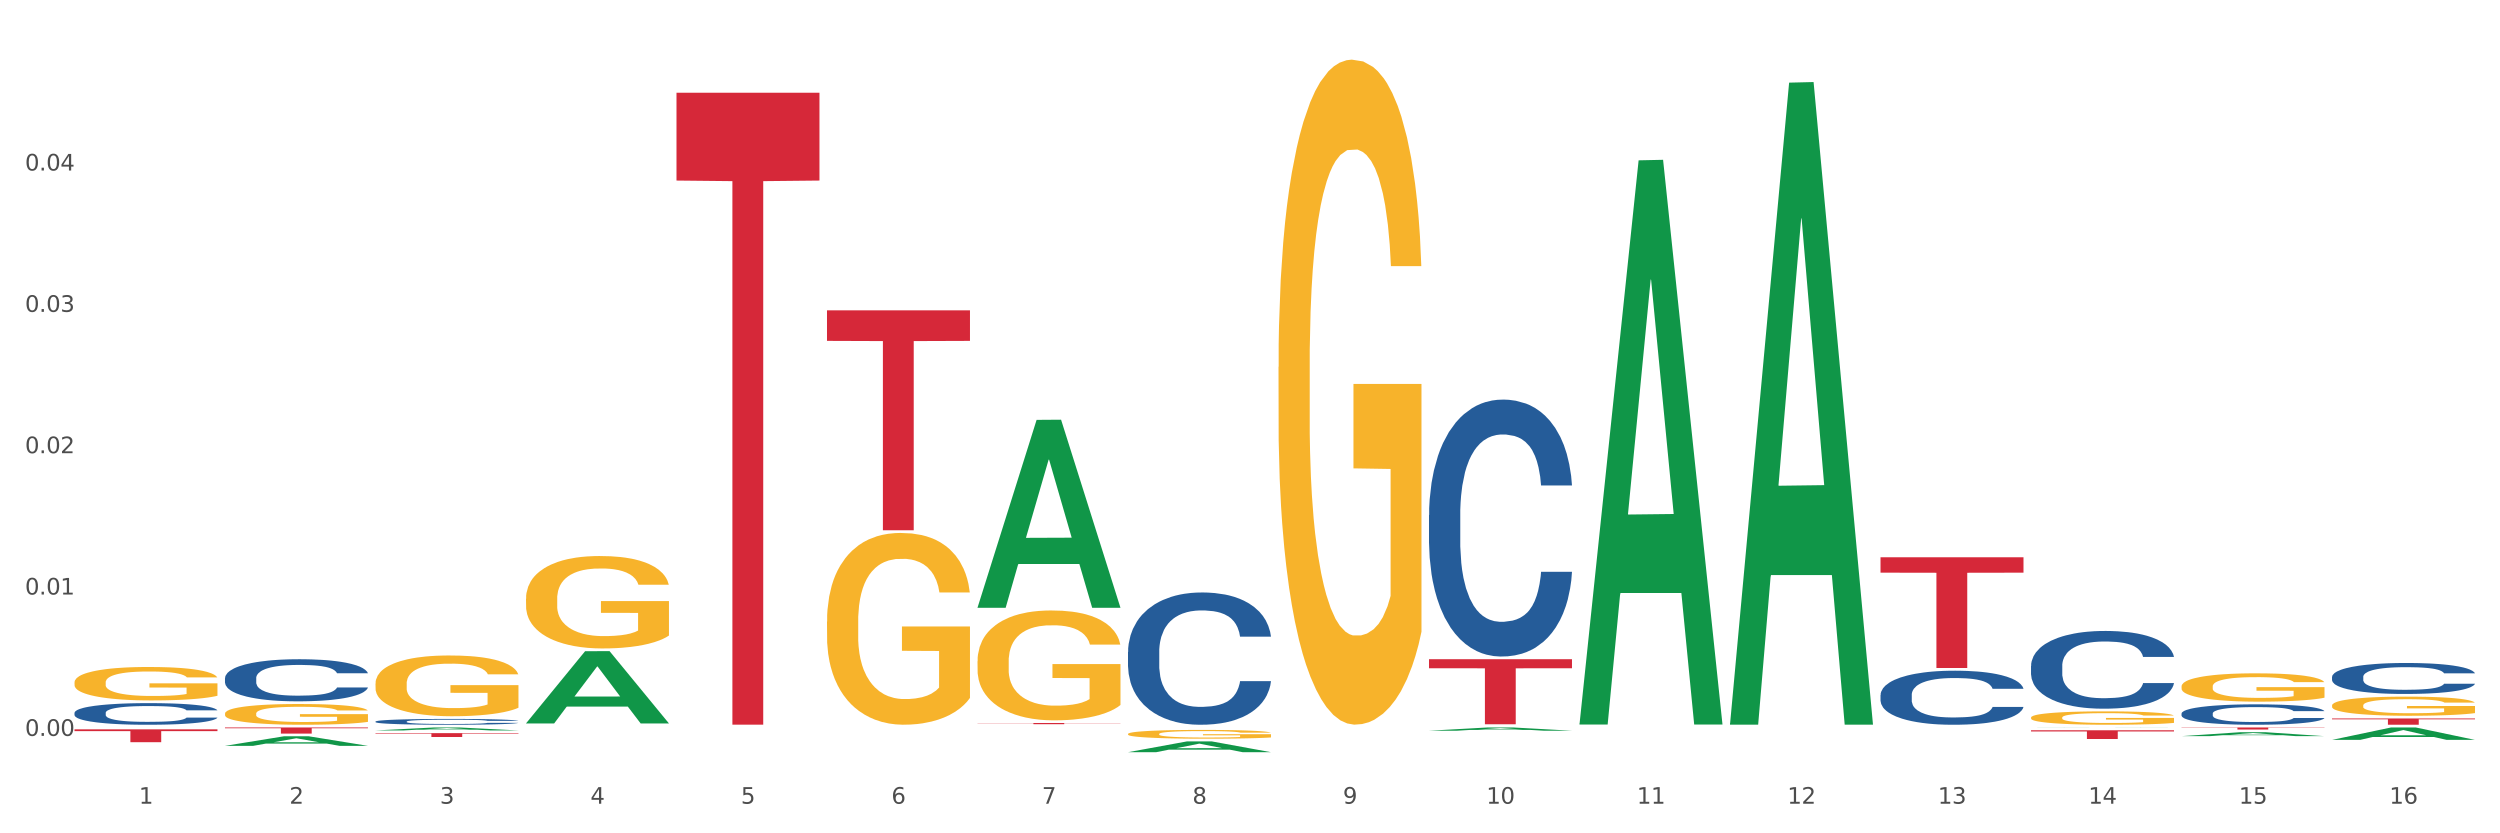 <?xml version="1.0" encoding="utf-8" standalone="no"?>
<!DOCTYPE svg PUBLIC "-//W3C//DTD SVG 1.1//EN"
  "http://www.w3.org/Graphics/SVG/1.1/DTD/svg11.dtd">
<svg xmlns:xlink="http://www.w3.org/1999/xlink" width="1080pt" height="360pt" viewBox="0 0 1080 360" xmlns="http://www.w3.org/2000/svg" version="1.1">
 <rect x="0" y="0" width="1080" height="360" fill="#333333" stroke="none"/>
 <defs>
  <style type="text/css">*{stroke-linejoin: round; stroke-linecap: butt}</style>
 </defs>
 <g id="figure_1">
  <g id="patch_1">
   <path d="M 0 360 
L 1080 360 
L 1080 0 
L 0 0 
z
" style="fill: #ffffff; stroke: #ffffff; stroke-linejoin: miter"/>
  </g>
  <g id="axes_1">
   <g id="matplotlib.axis_1">
    <g id="xtick_1">
     <g id="text_1">
      <!-- 1 -->
      <g style="fill: #4d4d4d" transform="translate(60.004 347.204) scale(0.096 -0.096)">
       <defs>
        <path id="DejaVuSans-31" d="M 794 531 
L 1825 531 
L 1825 4091 
L 703 3866 
L 703 4441 
L 1819 4666 
L 2450 4666 
L 2450 531 
L 3481 531 
L 3481 0 
L 794 0 
L 794 531 
z
" transform="scale(0.016)"/>
       </defs>
       <use xlink:href="#DejaVuSans-31"/>
      </g>
     </g>
    </g>
    <g id="xtick_2">
     <g id="text_2">
      <!-- 2 -->
      <g style="fill: #4d4d4d" transform="translate(125.021 347.204) scale(0.096 -0.096)">
       <defs>
        <path id="DejaVuSans-32" d="M 1228 531 
L 3431 531 
L 3431 0 
L 469 0 
L 469 531 
Q 828 903 1448 1529 
Q 2069 2156 2228 2338 
Q 2531 2678 2651 2914 
Q 2772 3150 2772 3378 
Q 2772 3750 2511 3984 
Q 2250 4219 1831 4219 
Q 1534 4219 1204 4116 
Q 875 4013 500 3803 
L 500 4441 
Q 881 4594 1212 4672 
Q 1544 4750 1819 4750 
Q 2544 4750 2975 4387 
Q 3406 4025 3406 3419 
Q 3406 3131 3298 2873 
Q 3191 2616 2906 2266 
Q 2828 2175 2409 1742 
Q 1991 1309 1228 531 
z
" transform="scale(0.016)"/>
       </defs>
       <use xlink:href="#DejaVuSans-32"/>
      </g>
     </g>
    </g>
    <g id="xtick_3">
     <g id="text_3">
      <!-- 3 -->
      <g style="fill: #4d4d4d" transform="translate(190.039 347.204) scale(0.096 -0.096)">
       <defs>
        <path id="DejaVuSans-33" d="M 2597 2516 
Q 3050 2419 3304 2112 
Q 3559 1806 3559 1356 
Q 3559 666 3084 287 
Q 2609 -91 1734 -91 
Q 1441 -91 1130 -33 
Q 819 25 488 141 
L 488 750 
Q 750 597 1062 519 
Q 1375 441 1716 441 
Q 2309 441 2620 675 
Q 2931 909 2931 1356 
Q 2931 1769 2642 2001 
Q 2353 2234 1838 2234 
L 1294 2234 
L 1294 2753 
L 1863 2753 
Q 2328 2753 2575 2939 
Q 2822 3125 2822 3475 
Q 2822 3834 2567 4026 
Q 2313 4219 1838 4219 
Q 1578 4219 1281 4162 
Q 984 4106 628 3988 
L 628 4550 
Q 988 4650 1302 4700 
Q 1616 4750 1894 4750 
Q 2613 4750 3031 4423 
Q 3450 4097 3450 3541 
Q 3450 3153 3228 2886 
Q 3006 2619 2597 2516 
z
" transform="scale(0.016)"/>
       </defs>
       <use xlink:href="#DejaVuSans-33"/>
      </g>
     </g>
    </g>
    <g id="xtick_4">
     <g id="text_4">
      <!-- 4 -->
      <g style="fill: #4d4d4d" transform="translate(255.056 347.204) scale(0.096 -0.096)">
       <defs>
        <path id="DejaVuSans-34" d="M 2419 4116 
L 825 1625 
L 2419 1625 
L 2419 4116 
z
M 2253 4666 
L 3047 4666 
L 3047 1625 
L 3713 1625 
L 3713 1100 
L 3047 1100 
L 3047 0 
L 2419 0 
L 2419 1100 
L 313 1100 
L 313 1709 
L 2253 4666 
z
" transform="scale(0.016)"/>
       </defs>
       <use xlink:href="#DejaVuSans-34"/>
      </g>
     </g>
    </g>
    <g id="xtick_5">
     <g id="text_5">
      <!-- 5 -->
      <g style="fill: #4d4d4d" transform="translate(320.073 347.204) scale(0.096 -0.096)">
       <defs>
        <path id="DejaVuSans-35" d="M 691 4666 
L 3169 4666 
L 3169 4134 
L 1269 4134 
L 1269 2991 
Q 1406 3038 1543 3061 
Q 1681 3084 1819 3084 
Q 2600 3084 3056 2656 
Q 3513 2228 3513 1497 
Q 3513 744 3044 326 
Q 2575 -91 1722 -91 
Q 1428 -91 1123 -41 
Q 819 9 494 109 
L 494 744 
Q 775 591 1075 516 
Q 1375 441 1709 441 
Q 2250 441 2565 725 
Q 2881 1009 2881 1497 
Q 2881 1984 2565 2268 
Q 2250 2553 1709 2553 
Q 1456 2553 1204 2497 
Q 953 2441 691 2322 
L 691 4666 
z
" transform="scale(0.016)"/>
       </defs>
       <use xlink:href="#DejaVuSans-35"/>
      </g>
     </g>
    </g>
    <g id="xtick_6">
     <g id="text_6">
      <!-- 6 -->
      <g style="fill: #4d4d4d" transform="translate(385.09 347.204) scale(0.096 -0.096)">
       <defs>
        <path id="DejaVuSans-36" d="M 2113 2584 
Q 1688 2584 1439 2293 
Q 1191 2003 1191 1497 
Q 1191 994 1439 701 
Q 1688 409 2113 409 
Q 2538 409 2786 701 
Q 3034 994 3034 1497 
Q 3034 2003 2786 2293 
Q 2538 2584 2113 2584 
z
M 3366 4563 
L 3366 3988 
Q 3128 4100 2886 4159 
Q 2644 4219 2406 4219 
Q 1781 4219 1451 3797 
Q 1122 3375 1075 2522 
Q 1259 2794 1537 2939 
Q 1816 3084 2150 3084 
Q 2853 3084 3261 2657 
Q 3669 2231 3669 1497 
Q 3669 778 3244 343 
Q 2819 -91 2113 -91 
Q 1303 -91 875 529 
Q 447 1150 447 2328 
Q 447 3434 972 4092 
Q 1497 4750 2381 4750 
Q 2619 4750 2861 4703 
Q 3103 4656 3366 4563 
z
" transform="scale(0.016)"/>
       </defs>
       <use xlink:href="#DejaVuSans-36"/>
      </g>
     </g>
    </g>
    <g id="xtick_7">
     <g id="text_7">
      <!-- 7 -->
      <g style="fill: #4d4d4d" transform="translate(450.108 347.204) scale(0.096 -0.096)">
       <defs>
        <path id="DejaVuSans-37" d="M 525 4666 
L 3525 4666 
L 3525 4397 
L 1831 0 
L 1172 0 
L 2766 4134 
L 525 4134 
L 525 4666 
z
" transform="scale(0.016)"/>
       </defs>
       <use xlink:href="#DejaVuSans-37"/>
      </g>
     </g>
    </g>
    <g id="xtick_8">
     <g id="text_8">
      <!-- 8 -->
      <g style="fill: #4d4d4d" transform="translate(515.125 347.204) scale(0.096 -0.096)">
       <defs>
        <path id="DejaVuSans-38" d="M 2034 2216 
Q 1584 2216 1326 1975 
Q 1069 1734 1069 1313 
Q 1069 891 1326 650 
Q 1584 409 2034 409 
Q 2484 409 2743 651 
Q 3003 894 3003 1313 
Q 3003 1734 2745 1975 
Q 2488 2216 2034 2216 
z
M 1403 2484 
Q 997 2584 770 2862 
Q 544 3141 544 3541 
Q 544 4100 942 4425 
Q 1341 4750 2034 4750 
Q 2731 4750 3128 4425 
Q 3525 4100 3525 3541 
Q 3525 3141 3298 2862 
Q 3072 2584 2669 2484 
Q 3125 2378 3379 2068 
Q 3634 1759 3634 1313 
Q 3634 634 3220 271 
Q 2806 -91 2034 -91 
Q 1263 -91 848 271 
Q 434 634 434 1313 
Q 434 1759 690 2068 
Q 947 2378 1403 2484 
z
M 1172 3481 
Q 1172 3119 1398 2916 
Q 1625 2713 2034 2713 
Q 2441 2713 2670 2916 
Q 2900 3119 2900 3481 
Q 2900 3844 2670 4047 
Q 2441 4250 2034 4250 
Q 1625 4250 1398 4047 
Q 1172 3844 1172 3481 
z
" transform="scale(0.016)"/>
       </defs>
       <use xlink:href="#DejaVuSans-38"/>
      </g>
     </g>
    </g>
    <g id="xtick_9">
     <g id="text_9">
      <!-- 9 -->
      <g style="fill: #4d4d4d" transform="translate(580.142 347.204) scale(0.096 -0.096)">
       <defs>
        <path id="DejaVuSans-39" d="M 703 97 
L 703 672 
Q 941 559 1184 500 
Q 1428 441 1663 441 
Q 2288 441 2617 861 
Q 2947 1281 2994 2138 
Q 2813 1869 2534 1725 
Q 2256 1581 1919 1581 
Q 1219 1581 811 2004 
Q 403 2428 403 3163 
Q 403 3881 828 4315 
Q 1253 4750 1959 4750 
Q 2769 4750 3195 4129 
Q 3622 3509 3622 2328 
Q 3622 1225 3098 567 
Q 2575 -91 1691 -91 
Q 1453 -91 1209 -44 
Q 966 3 703 97 
z
M 1959 2075 
Q 2384 2075 2632 2365 
Q 2881 2656 2881 3163 
Q 2881 3666 2632 3958 
Q 2384 4250 1959 4250 
Q 1534 4250 1286 3958 
Q 1038 3666 1038 3163 
Q 1038 2656 1286 2365 
Q 1534 2075 1959 2075 
z
" transform="scale(0.016)"/>
       </defs>
       <use xlink:href="#DejaVuSans-39"/>
      </g>
     </g>
    </g>
    <g id="xtick_10">
     <g id="text_10">
      <!-- 10 -->
      <g style="fill: #4d4d4d" transform="translate(642.105 347.204) scale(0.096 -0.096)">
       <defs>
        <path id="DejaVuSans-30" d="M 2034 4250 
Q 1547 4250 1301 3770 
Q 1056 3291 1056 2328 
Q 1056 1369 1301 889 
Q 1547 409 2034 409 
Q 2525 409 2770 889 
Q 3016 1369 3016 2328 
Q 3016 3291 2770 3770 
Q 2525 4250 2034 4250 
z
M 2034 4750 
Q 2819 4750 3233 4129 
Q 3647 3509 3647 2328 
Q 3647 1150 3233 529 
Q 2819 -91 2034 -91 
Q 1250 -91 836 529 
Q 422 1150 422 2328 
Q 422 3509 836 4129 
Q 1250 4750 2034 4750 
z
" transform="scale(0.016)"/>
       </defs>
       <use xlink:href="#DejaVuSans-31"/>
       <use xlink:href="#DejaVuSans-30" transform="translate(63.623 0)"/>
      </g>
     </g>
    </g>
    <g id="xtick_11">
     <g id="text_11">
      <!-- 11 -->
      <g style="fill: #4d4d4d" transform="translate(707.123 347.204) scale(0.096 -0.096)">
       <use xlink:href="#DejaVuSans-31"/>
       <use xlink:href="#DejaVuSans-31" transform="translate(63.623 0)"/>
      </g>
     </g>
    </g>
    <g id="xtick_12">
     <g id="text_12">
      <!-- 12 -->
      <g style="fill: #4d4d4d" transform="translate(772.14 347.204) scale(0.096 -0.096)">
       <use xlink:href="#DejaVuSans-31"/>
       <use xlink:href="#DejaVuSans-32" transform="translate(63.623 0)"/>
      </g>
     </g>
    </g>
    <g id="xtick_13">
     <g id="text_13">
      <!-- 13 -->
      <g style="fill: #4d4d4d" transform="translate(837.157 347.204) scale(0.096 -0.096)">
       <use xlink:href="#DejaVuSans-31"/>
       <use xlink:href="#DejaVuSans-33" transform="translate(63.623 0)"/>
      </g>
     </g>
    </g>
    <g id="xtick_14">
     <g id="text_14">
      <!-- 14 -->
      <g style="fill: #4d4d4d" transform="translate(902.174 347.204) scale(0.096 -0.096)">
       <use xlink:href="#DejaVuSans-31"/>
       <use xlink:href="#DejaVuSans-34" transform="translate(63.623 0)"/>
      </g>
     </g>
    </g>
    <g id="xtick_15">
     <g id="text_15">
      <!-- 15 -->
      <g style="fill: #4d4d4d" transform="translate(967.192 347.204) scale(0.096 -0.096)">
       <use xlink:href="#DejaVuSans-31"/>
       <use xlink:href="#DejaVuSans-35" transform="translate(63.623 0)"/>
      </g>
     </g>
    </g>
    <g id="xtick_16">
     <g id="text_16">
      <!-- 16 -->
      <g style="fill: #4d4d4d" transform="translate(1032.209 347.204) scale(0.096 -0.096)">
       <use xlink:href="#DejaVuSans-31"/>
       <use xlink:href="#DejaVuSans-36" transform="translate(63.623 0)"/>
      </g>
     </g>
    </g>
    <g id="xtick_17"/>
    <g id="xtick_18"/>
    <g id="xtick_19"/>
    <g id="xtick_20"/>
    <g id="xtick_21"/>
    <g id="xtick_22"/>
    <g id="xtick_23"/>
    <g id="xtick_24"/>
    <g id="xtick_25"/>
    <g id="xtick_26"/>
    <g id="xtick_27"/>
    <g id="xtick_28"/>
    <g id="xtick_29"/>
    <g id="xtick_30"/>
    <g id="xtick_31"/>
   </g>
   <g id="matplotlib.axis_2">
    <g id="ytick_1">
     <g id="text_17">
      <!-- 0.00 -->
      <g style="fill: #4d4d4d" transform="translate(10.8 317.898) scale(0.096 -0.096)">
       <defs>
        <path id="DejaVuSans-2e" d="M 684 794 
L 1344 794 
L 1344 0 
L 684 0 
L 684 794 
z
" transform="scale(0.016)"/>
       </defs>
       <use xlink:href="#DejaVuSans-30"/>
       <use xlink:href="#DejaVuSans-2e" transform="translate(63.623 0)"/>
       <use xlink:href="#DejaVuSans-30" transform="translate(95.41 0)"/>
       <use xlink:href="#DejaVuSans-30" transform="translate(159.033 0)"/>
      </g>
     </g>
    </g>
    <g id="ytick_2">
     <g id="text_18">
      <!-- 0.01 -->
      <g style="fill: #4d4d4d" transform="translate(10.8 256.84) scale(0.096 -0.096)">
       <use xlink:href="#DejaVuSans-30"/>
       <use xlink:href="#DejaVuSans-2e" transform="translate(63.623 0)"/>
       <use xlink:href="#DejaVuSans-30" transform="translate(95.41 0)"/>
       <use xlink:href="#DejaVuSans-31" transform="translate(159.033 0)"/>
      </g>
     </g>
    </g>
    <g id="ytick_3">
     <g id="text_19">
      <!-- 0.02 -->
      <g style="fill: #4d4d4d" transform="translate(10.8 195.782) scale(0.096 -0.096)">
       <use xlink:href="#DejaVuSans-30"/>
       <use xlink:href="#DejaVuSans-2e" transform="translate(63.623 0)"/>
       <use xlink:href="#DejaVuSans-30" transform="translate(95.41 0)"/>
       <use xlink:href="#DejaVuSans-32" transform="translate(159.033 0)"/>
      </g>
     </g>
    </g>
    <g id="ytick_4">
     <g id="text_20">
      <!-- 0.03 -->
      <g style="fill: #4d4d4d" transform="translate(10.8 134.723) scale(0.096 -0.096)">
       <use xlink:href="#DejaVuSans-30"/>
       <use xlink:href="#DejaVuSans-2e" transform="translate(63.623 0)"/>
       <use xlink:href="#DejaVuSans-30" transform="translate(95.41 0)"/>
       <use xlink:href="#DejaVuSans-33" transform="translate(159.033 0)"/>
      </g>
     </g>
    </g>
    <g id="ytick_5">
     <g id="text_21">
      <!-- 0.04 -->
      <g style="fill: #4d4d4d" transform="translate(10.8 73.665) scale(0.096 -0.096)">
       <use xlink:href="#DejaVuSans-30"/>
       <use xlink:href="#DejaVuSans-2e" transform="translate(63.623 0)"/>
       <use xlink:href="#DejaVuSans-30" transform="translate(95.41 0)"/>
       <use xlink:href="#DejaVuSans-34" transform="translate(159.033 0)"/>
      </g>
     </g>
    </g>
    <g id="ytick_6"/>
    <g id="ytick_7"/>
    <g id="ytick_8"/>
    <g id="ytick_9"/>
    <g id="ytick_10"/>
   </g>
   <g id="PolyCollection_1">
    <path d="M 97.192 322.202 
L 97.256 322.198 
L 122.727 318.065 
L 133.297 318.061 
L 158.959 322.21 
L 146.733 322.21 
L 141.193 321.244 
L 114.894 321.244 
L 114.703 321.259 
L 109.354 322.21 
L 97.192 322.21 
L 97.192 322.202 
L 118.206 320.667 
L 137.882 320.663 
L 128.139 318.945 
L 128.012 318.937 
L 127.884 318.949 
L 118.142 320.663 
L 118.206 320.667 
L 97.192 322.202 
z
" clip-path="url(#pd7778453b2)" style="fill: #109648"/>
    <path d="M 877.399 315.469 
L 939.166 315.469 
L 939.166 315.994 
L 914.869 315.997 
L 914.869 319.246 
L 901.549 319.246 
L 901.549 315.997 
L 877.399 315.994 
L 877.399 315.472 
L 877.399 315.469 
z
" clip-path="url(#pd7778453b2)" style="fill: #d62839"/>
    <path d="M 812.382 240.742 
L 874.148 240.742 
L 874.148 247.391 
L 849.852 247.436 
L 849.852 288.587 
L 836.532 288.587 
L 836.532 247.436 
L 812.382 247.391 
L 812.382 240.787 
L 812.382 240.742 
z
" clip-path="url(#pd7778453b2)" style="fill: #d62839"/>
    <path d="M 617.33 284.778 
L 679.097 284.778 
L 679.097 288.682 
L 654.8 288.709 
L 654.8 312.871 
L 641.481 312.871 
L 641.481 288.709 
L 617.33 288.682 
L 617.33 284.805 
L 617.33 284.778 
z
" clip-path="url(#pd7778453b2)" style="fill: #d62839"/>
    <path d="M 422.278 312.35 
L 484.045 312.35 
L 484.045 312.421 
L 459.748 312.422 
L 459.748 312.863 
L 446.429 312.863 
L 446.429 312.422 
L 422.278 312.421 
L 422.278 312.35 
L 422.278 312.35 
z
" clip-path="url(#pd7778453b2)" style="fill: #d62839"/>
    <path d="M 357.261 134.054 
L 419.028 134.054 
L 419.028 147.259 
L 394.731 147.348 
L 394.731 229.075 
L 381.412 229.075 
L 381.412 147.348 
L 357.261 147.259 
L 357.261 134.143 
L 357.261 134.054 
z
" clip-path="url(#pd7778453b2)" style="fill: #d62839"/>
    <path d="M 292.244 40.062 
L 354.01 40.062 
L 354.01 77.999 
L 329.714 78.255 
L 329.714 313.052 
L 316.394 313.052 
L 316.394 78.255 
L 292.244 77.999 
L 292.244 40.318 
L 292.244 40.062 
z
" clip-path="url(#pd7778453b2)" style="fill: #d62839"/>
    <path d="M 162.209 316.707 
L 223.976 316.707 
L 223.976 316.94 
L 199.679 316.942 
L 199.679 318.388 
L 186.36 318.388 
L 186.36 316.942 
L 162.209 316.94 
L 162.209 316.708 
L 162.209 316.707 
z
" clip-path="url(#pd7778453b2)" style="fill: #d62839"/>
    <path d="M 97.192 314.251 
L 158.959 314.251 
L 158.959 314.62 
L 134.662 314.623 
L 134.662 316.907 
L 121.343 316.907 
L 121.343 314.623 
L 97.192 314.62 
L 97.192 314.254 
L 97.192 314.251 
z
" clip-path="url(#pd7778453b2)" style="fill: #d62839"/>
    <path d="M 97.192 292.959 
L 97.265 292.942 
L 97.265 292.477 
L 97.484 291.845 
L 98.287 290.682 
L 99.31 289.802 
L 101.062 288.772 
L 102.011 288.34 
L 103.252 287.858 
L 105.807 287.077 
L 108.728 286.413 
L 110.772 286.047 
L 112.305 285.815 
L 115.737 285.399 
L 117.708 285.217 
L 119.752 285.067 
L 121.505 284.967 
L 124.425 284.851 
L 126.761 284.801 
L 129.463 284.785 
L 131.726 284.801 
L 134.719 284.868 
L 139.1 285.067 
L 140.779 285.183 
L 143.042 285.383 
L 145.379 285.649 
L 147.277 285.914 
L 149.467 286.297 
L 151.731 286.795 
L 153.921 287.426 
L 155.454 288.008 
L 156.695 288.622 
L 157.79 289.37 
L 158.594 290.184 
L 158.959 290.865 
L 145.598 290.865 
L 145.233 290.251 
L 144.503 289.586 
L 143.773 289.137 
L 142.969 288.772 
L 141.728 288.357 
L 140.633 288.091 
L 138.808 287.775 
L 137.129 287.576 
L 135.741 287.459 
L 134.062 287.36 
L 130.485 287.26 
L 127.929 287.26 
L 126.323 287.293 
L 124.352 287.376 
L 122.673 287.493 
L 120.701 287.692 
L 119.168 287.908 
L 117.635 288.19 
L 116.759 288.39 
L 115.445 288.755 
L 114.569 289.054 
L 113.4 289.569 
L 112.743 289.935 
L 111.575 290.882 
L 111.064 291.58 
L 110.845 292.061 
L 110.699 292.593 
L 110.699 295.185 
L 111.137 296.348 
L 111.502 296.846 
L 112.086 297.411 
L 113.181 298.142 
L 114.788 298.856 
L 116.467 299.371 
L 117.854 299.687 
L 119.168 299.92 
L 120.482 300.102 
L 122.089 300.268 
L 123.403 300.368 
L 125.374 300.468 
L 127.71 300.518 
L 129.536 300.518 
L 133.259 300.435 
L 134.938 300.352 
L 136.545 300.235 
L 138.297 300.052 
L 139.684 299.853 
L 140.487 299.704 
L 141.801 299.388 
L 142.823 299.056 
L 143.7 298.674 
L 144.284 298.341 
L 144.941 297.843 
L 145.452 297.278 
L 145.598 296.979 
L 158.959 296.979 
L 158.667 297.577 
L 158.156 298.159 
L 157.133 298.939 
L 156.33 299.388 
L 155.089 299.936 
L 153.775 300.401 
L 151.95 300.916 
L 150.27 301.299 
L 148.518 301.631 
L 146.62 301.93 
L 143.188 302.345 
L 141.947 302.461 
L 139.319 302.661 
L 137.275 302.777 
L 134.281 302.893 
L 131.215 302.96 
L 128.002 302.976 
L 125.155 302.943 
L 122.016 302.844 
L 120.044 302.744 
L 117.854 302.594 
L 115.299 302.362 
L 112.889 302.079 
L 110.626 301.747 
L 108.509 301.365 
L 106.538 300.933 
L 103.982 300.219 
L 102.084 299.521 
L 100.697 298.873 
L 99.748 298.325 
L 98.798 297.627 
L 98.287 297.145 
L 97.484 295.982 
L 97.192 294.902 
L 97.192 292.959 
z
" clip-path="url(#pd7778453b2)" style="fill: #255c99"/>
    <path d="M 1007.434 304.767 
L 1007.507 304.76 
L 1007.507 304.488 
L 1007.652 304.254 
L 1008.382 303.687 
L 1009.475 303.219 
L 1010.278 302.97 
L 1011.08 302.766 
L 1012.028 302.562 
L 1013.195 302.35 
L 1015.309 302.041 
L 1016.622 301.882 
L 1018.226 301.716 
L 1021.143 301.474 
L 1023.258 301.338 
L 1025.446 301.225 
L 1029.019 301.089 
L 1031.353 301.029 
L 1033.832 300.984 
L 1036.822 300.953 
L 1039.083 300.946 
L 1044.041 300.968 
L 1048.271 301.036 
L 1050.313 301.089 
L 1052.938 301.18 
L 1054.324 301.24 
L 1056.584 301.361 
L 1058.918 301.52 
L 1060.522 301.656 
L 1062.929 301.912 
L 1064.752 302.169 
L 1066.429 302.486 
L 1067.304 302.705 
L 1067.96 302.909 
L 1068.544 303.143 
L 1069.127 303.513 
L 1056.001 303.513 
L 1055.49 303.249 
L 1054.688 303 
L 1053.521 302.758 
L 1052.5 302.607 
L 1050.75 302.418 
L 1049.146 302.298 
L 1047.469 302.207 
L 1045.427 302.131 
L 1043.823 302.094 
L 1041.562 302.063 
L 1037.114 302.071 
L 1034.124 302.131 
L 1032.082 302.207 
L 1030.769 302.275 
L 1029.602 302.35 
L 1028.29 302.456 
L 1026.758 302.615 
L 1025.665 302.758 
L 1024.571 302.94 
L 1023.696 303.121 
L 1022.893 303.332 
L 1022.237 303.559 
L 1021.727 303.793 
L 1021.289 304.08 
L 1020.925 304.556 
L 1020.925 305.59 
L 1021.07 305.824 
L 1021.435 306.134 
L 1021.873 306.368 
L 1022.602 306.648 
L 1023.258 306.836 
L 1024.498 307.108 
L 1025.883 307.335 
L 1026.977 307.478 
L 1028.071 307.599 
L 1029.967 307.765 
L 1032.082 307.901 
L 1033.905 307.984 
L 1036.384 308.06 
L 1038.062 308.09 
L 1039.52 308.105 
L 1043.093 308.105 
L 1045.646 308.082 
L 1048.49 308.03 
L 1050.677 307.962 
L 1052.5 307.879 
L 1054.542 307.743 
L 1055.855 307.614 
L 1055.855 306.036 
L 1039.812 306.028 
L 1039.812 304.979 
L 1069.2 304.979 
L 1069.2 308.06 
L 1067.96 308.218 
L 1066.575 308.362 
L 1065.116 308.49 
L 1062.929 308.649 
L 1060.303 308.8 
L 1057.97 308.906 
L 1055.49 308.996 
L 1052.573 309.079 
L 1048.781 309.155 
L 1046.448 309.185 
L 1043.531 309.208 
L 1040.103 309.215 
L 1037.114 309.2 
L 1034.197 309.162 
L 1031.134 309.094 
L 1028.144 308.996 
L 1025.883 308.898 
L 1023.623 308.777 
L 1021.216 308.619 
L 1019.32 308.468 
L 1017.862 308.332 
L 1016.257 308.158 
L 1014.507 307.931 
L 1013.195 307.727 
L 1012.028 307.516 
L 1010.788 307.244 
L 1009.913 307.01 
L 1009.038 306.716 
L 1008.527 306.497 
L 1007.944 306.157 
L 1007.507 305.681 
L 1007.434 304.767 
z
" clip-path="url(#pd7778453b2)" style="fill: #f7b32b"/>
    <path d="M 942.416 296.534 
L 942.489 296.523 
L 942.489 296.12 
L 942.635 295.774 
L 943.364 294.935 
L 944.458 294.242 
L 945.26 293.873 
L 946.063 293.572 
L 947.011 293.27 
L 948.177 292.957 
L 950.292 292.499 
L 951.605 292.264 
L 953.209 292.018 
L 956.126 291.66 
L 958.241 291.459 
L 960.429 291.291 
L 964.002 291.09 
L 966.335 291.001 
L 968.815 290.934 
L 971.805 290.889 
L 974.065 290.878 
L 979.024 290.911 
L 983.254 291.012 
L 985.296 291.09 
L 987.921 291.224 
L 989.306 291.314 
L 991.567 291.492 
L 993.901 291.727 
L 995.505 291.928 
L 997.911 292.308 
L 999.734 292.689 
L 1001.412 293.158 
L 1002.287 293.482 
L 1002.943 293.784 
L 1003.526 294.131 
L 1004.11 294.678 
L 990.984 294.678 
L 990.473 294.287 
L 989.671 293.918 
L 988.504 293.56 
L 987.483 293.337 
L 985.733 293.057 
L 984.129 292.879 
L 982.451 292.744 
L 980.41 292.633 
L 978.805 292.577 
L 976.545 292.532 
L 972.096 292.543 
L 969.106 292.633 
L 967.065 292.744 
L 965.752 292.845 
L 964.585 292.957 
L 963.273 293.113 
L 961.741 293.348 
L 960.647 293.56 
L 959.553 293.829 
L 958.678 294.097 
L 957.876 294.41 
L 957.22 294.745 
L 956.709 295.092 
L 956.272 295.517 
L 955.907 296.221 
L 955.907 297.752 
L 956.053 298.099 
L 956.418 298.557 
L 956.855 298.904 
L 957.585 299.317 
L 958.241 299.597 
L 959.481 299.999 
L 960.866 300.335 
L 961.96 300.547 
L 963.054 300.726 
L 964.95 300.972 
L 967.065 301.173 
L 968.888 301.296 
L 971.367 301.408 
L 973.044 301.452 
L 974.503 301.475 
L 978.076 301.475 
L 980.628 301.441 
L 983.472 301.363 
L 985.66 301.262 
L 987.483 301.139 
L 989.525 300.938 
L 990.838 300.748 
L 990.838 298.412 
L 974.795 298.401 
L 974.795 296.847 
L 1004.183 296.847 
L 1004.183 301.408 
L 1002.943 301.642 
L 1001.558 301.855 
L 1000.099 302.045 
L 997.911 302.28 
L 995.286 302.503 
L 992.953 302.66 
L 990.473 302.794 
L 987.556 302.917 
L 983.764 303.029 
L 981.431 303.073 
L 978.514 303.107 
L 975.086 303.118 
L 972.096 303.096 
L 969.179 303.04 
L 966.117 302.939 
L 963.127 302.794 
L 960.866 302.648 
L 958.605 302.47 
L 956.199 302.235 
L 954.303 302.011 
L 952.844 301.81 
L 951.24 301.553 
L 949.49 301.218 
L 948.177 300.916 
L 947.011 300.603 
L 945.771 300.2 
L 944.896 299.854 
L 944.021 299.418 
L 943.51 299.094 
L 942.927 298.591 
L 942.489 297.886 
L 942.416 296.534 
z
" clip-path="url(#pd7778453b2)" style="fill: #f7b32b"/>
    <path d="M 877.399 309.985 
L 877.472 309.98 
L 877.472 309.79 
L 877.618 309.626 
L 878.347 309.23 
L 879.441 308.902 
L 880.243 308.728 
L 881.045 308.585 
L 881.993 308.443 
L 883.16 308.295 
L 885.275 308.078 
L 886.588 307.967 
L 888.192 307.851 
L 891.109 307.682 
L 893.224 307.587 
L 895.411 307.507 
L 898.985 307.412 
L 901.318 307.37 
L 903.798 307.338 
L 906.787 307.317 
L 909.048 307.312 
L 914.007 307.328 
L 918.236 307.375 
L 920.278 307.412 
L 922.904 307.476 
L 924.289 307.518 
L 926.55 307.603 
L 928.883 307.713 
L 930.488 307.809 
L 932.894 307.988 
L 934.717 308.168 
L 936.394 308.39 
L 937.27 308.543 
L 937.926 308.686 
L 938.509 308.849 
L 939.093 309.108 
L 925.966 309.108 
L 925.456 308.923 
L 924.654 308.749 
L 923.487 308.58 
L 922.466 308.474 
L 920.716 308.342 
L 919.111 308.258 
L 917.434 308.194 
L 915.392 308.141 
L 913.788 308.115 
L 911.527 308.094 
L 907.079 308.099 
L 904.089 308.141 
L 902.047 308.194 
L 900.735 308.242 
L 899.568 308.295 
L 898.255 308.369 
L 896.724 308.48 
L 895.63 308.58 
L 894.536 308.707 
L 893.661 308.834 
L 892.859 308.982 
L 892.203 309.14 
L 891.692 309.304 
L 891.255 309.505 
L 890.89 309.837 
L 890.89 310.561 
L 891.036 310.725 
L 891.4 310.942 
L 891.838 311.105 
L 892.567 311.301 
L 893.224 311.433 
L 894.463 311.623 
L 895.849 311.782 
L 896.943 311.882 
L 898.037 311.967 
L 899.933 312.083 
L 902.047 312.178 
L 903.87 312.236 
L 906.35 312.289 
L 908.027 312.31 
L 909.486 312.321 
L 913.059 312.321 
L 915.611 312.305 
L 918.455 312.268 
L 920.643 312.22 
L 922.466 312.162 
L 924.508 312.067 
L 925.82 311.977 
L 925.82 310.873 
L 909.777 310.868 
L 909.777 310.133 
L 939.166 310.133 
L 939.166 312.289 
L 937.926 312.4 
L 936.54 312.5 
L 935.082 312.59 
L 932.894 312.701 
L 930.269 312.807 
L 927.935 312.881 
L 925.456 312.944 
L 922.539 313.002 
L 918.747 313.055 
L 916.413 313.076 
L 913.496 313.092 
L 910.069 313.097 
L 907.079 313.087 
L 904.162 313.06 
L 901.099 313.013 
L 898.109 312.944 
L 895.849 312.875 
L 893.588 312.791 
L 891.182 312.68 
L 889.286 312.574 
L 887.827 312.479 
L 886.223 312.358 
L 884.473 312.199 
L 883.16 312.056 
L 881.993 311.909 
L 880.754 311.718 
L 879.879 311.555 
L 879.003 311.348 
L 878.493 311.195 
L 877.91 310.958 
L 877.472 310.625 
L 877.399 309.985 
z
" clip-path="url(#pd7778453b2)" style="fill: #f7b32b"/>
    <path d="M 552.313 158.518 
L 552.386 158.255 
L 552.386 148.81 
L 552.532 140.677 
L 553.261 120.999 
L 554.355 104.732 
L 555.157 96.074 
L 555.959 88.99 
L 556.907 81.906 
L 558.074 74.56 
L 560.189 63.803 
L 561.501 58.293 
L 563.106 52.521 
L 566.023 44.125 
L 568.137 39.403 
L 570.325 35.467 
L 573.898 30.744 
L 576.232 28.646 
L 578.711 27.071 
L 581.701 26.022 
L 583.962 25.759 
L 588.921 26.547 
L 593.15 28.908 
L 595.192 30.744 
L 597.817 33.893 
L 599.203 35.992 
L 601.464 40.19 
L 603.797 45.699 
L 605.401 50.422 
L 607.808 59.343 
L 609.631 68.263 
L 611.308 79.283 
L 612.183 86.891 
L 612.84 93.975 
L 613.423 102.109 
L 614.006 114.965 
L 600.88 114.965 
L 600.37 105.782 
L 599.567 97.124 
L 598.401 88.728 
L 597.38 83.48 
L 595.63 76.921 
L 594.025 72.723 
L 592.348 69.575 
L 590.306 66.951 
L 588.702 65.639 
L 586.441 64.59 
L 581.993 64.852 
L 579.003 66.951 
L 576.961 69.575 
L 575.649 71.936 
L 574.482 74.56 
L 573.169 78.233 
L 571.638 83.743 
L 570.544 88.728 
L 569.45 95.025 
L 568.575 101.322 
L 567.773 108.668 
L 567.116 116.539 
L 566.606 124.672 
L 566.168 134.642 
L 565.804 151.171 
L 565.804 187.116 
L 565.95 195.249 
L 566.314 206.006 
L 566.752 214.14 
L 567.481 223.847 
L 568.137 230.407 
L 569.377 239.852 
L 570.763 247.723 
L 571.856 252.708 
L 572.95 256.906 
L 574.846 262.678 
L 576.961 267.401 
L 578.784 270.287 
L 581.264 272.91 
L 582.941 273.96 
L 584.399 274.485 
L 587.973 274.485 
L 590.525 273.697 
L 593.369 271.861 
L 595.557 269.5 
L 597.38 266.613 
L 599.422 261.891 
L 600.734 257.431 
L 600.734 202.596 
L 584.691 202.333 
L 584.691 165.864 
L 614.079 165.864 
L 614.079 272.91 
L 612.84 278.42 
L 611.454 283.405 
L 609.996 287.865 
L 607.808 293.375 
L 605.183 298.622 
L 602.849 302.296 
L 600.37 305.444 
L 597.453 308.33 
L 593.661 310.954 
L 591.327 312.003 
L 588.41 312.79 
L 584.983 313.053 
L 581.993 312.528 
L 579.076 311.216 
L 576.013 308.855 
L 573.023 305.444 
L 570.763 302.033 
L 568.502 297.835 
L 566.096 292.326 
L 564.199 287.078 
L 562.741 282.356 
L 561.137 276.321 
L 559.387 268.45 
L 558.074 261.366 
L 556.907 254.02 
L 555.667 244.575 
L 554.792 236.441 
L 553.917 226.209 
L 553.407 218.6 
L 552.823 206.794 
L 552.386 190.264 
L 552.313 158.518 
z
" clip-path="url(#pd7778453b2)" style="fill: #f7b32b"/>
    <path d="M 487.296 317.077 
L 487.369 317.073 
L 487.369 316.948 
L 487.514 316.841 
L 488.244 316.581 
L 489.338 316.367 
L 490.14 316.252 
L 490.942 316.159 
L 491.89 316.065 
L 493.057 315.968 
L 495.171 315.826 
L 496.484 315.754 
L 498.088 315.677 
L 501.005 315.566 
L 503.12 315.504 
L 505.308 315.452 
L 508.881 315.39 
L 511.215 315.362 
L 513.694 315.341 
L 516.684 315.328 
L 518.945 315.324 
L 523.903 315.334 
L 528.133 315.366 
L 530.175 315.39 
L 532.8 315.431 
L 534.186 315.459 
L 536.446 315.515 
L 538.78 315.587 
L 540.384 315.65 
L 542.791 315.767 
L 544.614 315.885 
L 546.291 316.031 
L 547.166 316.131 
L 547.822 316.225 
L 548.406 316.332 
L 548.989 316.502 
L 535.863 316.502 
L 535.352 316.38 
L 534.55 316.266 
L 533.383 316.155 
L 532.363 316.086 
L 530.612 315.999 
L 529.008 315.944 
L 527.331 315.902 
L 525.289 315.868 
L 523.685 315.851 
L 521.424 315.837 
L 516.976 315.84 
L 513.986 315.868 
L 511.944 315.902 
L 510.631 315.934 
L 509.464 315.968 
L 508.152 316.017 
L 506.62 316.089 
L 505.527 316.155 
L 504.433 316.238 
L 503.558 316.322 
L 502.756 316.419 
L 502.099 316.522 
L 501.589 316.63 
L 501.151 316.761 
L 500.787 316.98 
L 500.787 317.454 
L 500.932 317.561 
L 501.297 317.703 
L 501.735 317.811 
L 502.464 317.939 
L 503.12 318.026 
L 504.36 318.15 
L 505.745 318.254 
L 506.839 318.32 
L 507.933 318.375 
L 509.829 318.452 
L 511.944 318.514 
L 513.767 318.552 
L 516.246 318.587 
L 517.924 318.601 
L 519.382 318.607 
L 522.955 318.607 
L 525.508 318.597 
L 528.352 318.573 
L 530.539 318.542 
L 532.363 318.504 
L 534.404 318.441 
L 535.717 318.382 
L 535.717 317.658 
L 519.674 317.655 
L 519.674 317.174 
L 549.062 317.174 
L 549.062 318.587 
L 547.822 318.659 
L 546.437 318.725 
L 544.978 318.784 
L 542.791 318.857 
L 540.165 318.926 
L 537.832 318.975 
L 535.352 319.016 
L 532.435 319.054 
L 528.643 319.089 
L 526.31 319.103 
L 523.393 319.113 
L 519.966 319.117 
L 516.976 319.11 
L 514.059 319.092 
L 510.996 319.061 
L 508.006 319.016 
L 505.745 318.971 
L 503.485 318.916 
L 501.078 318.843 
L 499.182 318.774 
L 497.724 318.711 
L 496.119 318.632 
L 494.369 318.528 
L 493.057 318.434 
L 491.89 318.337 
L 490.65 318.213 
L 489.775 318.105 
L 488.9 317.97 
L 488.39 317.87 
L 487.806 317.714 
L 487.369 317.496 
L 487.296 317.077 
z
" clip-path="url(#pd7778453b2)" style="fill: #f7b32b"/>
    <path d="M 422.278 285.658 
L 422.351 285.615 
L 422.351 284.054 
L 422.497 282.71 
L 423.226 279.458 
L 424.32 276.77 
L 425.122 275.339 
L 425.925 274.168 
L 426.873 272.998 
L 428.039 271.784 
L 430.154 270.006 
L 431.467 269.096 
L 433.071 268.142 
L 435.988 266.754 
L 438.103 265.974 
L 440.291 265.324 
L 443.864 264.543 
L 446.197 264.196 
L 448.677 263.936 
L 451.667 263.763 
L 453.927 263.719 
L 458.886 263.849 
L 463.116 264.24 
L 465.158 264.543 
L 467.783 265.063 
L 469.168 265.41 
L 471.429 266.104 
L 473.763 267.014 
L 475.367 267.795 
L 477.773 269.269 
L 479.596 270.743 
L 481.274 272.564 
L 482.149 273.822 
L 482.805 274.992 
L 483.389 276.336 
L 483.972 278.461 
L 470.846 278.461 
L 470.335 276.943 
L 469.533 275.513 
L 468.366 274.125 
L 467.345 273.258 
L 465.595 272.174 
L 463.991 271.48 
L 462.314 270.96 
L 460.272 270.526 
L 458.667 270.31 
L 456.407 270.136 
L 451.958 270.18 
L 448.969 270.526 
L 446.927 270.96 
L 445.614 271.35 
L 444.447 271.784 
L 443.135 272.391 
L 441.603 273.301 
L 440.509 274.125 
L 439.416 275.166 
L 438.54 276.206 
L 437.738 277.42 
L 437.082 278.721 
L 436.571 280.065 
L 436.134 281.713 
L 435.769 284.444 
L 435.769 290.384 
L 435.915 291.728 
L 436.28 293.506 
L 436.717 294.85 
L 437.447 296.454 
L 438.103 297.538 
L 439.343 299.099 
L 440.728 300.4 
L 441.822 301.224 
L 442.916 301.917 
L 444.812 302.871 
L 446.927 303.652 
L 448.75 304.129 
L 451.229 304.562 
L 452.906 304.736 
L 454.365 304.822 
L 457.938 304.822 
L 460.49 304.692 
L 463.334 304.389 
L 465.522 303.999 
L 467.345 303.522 
L 469.387 302.741 
L 470.7 302.004 
L 470.7 292.942 
L 454.657 292.899 
L 454.657 286.872 
L 484.045 286.872 
L 484.045 304.562 
L 482.805 305.473 
L 481.42 306.296 
L 479.961 307.034 
L 477.773 307.944 
L 475.148 308.811 
L 472.815 309.418 
L 470.335 309.939 
L 467.418 310.415 
L 463.626 310.849 
L 461.293 311.022 
L 458.376 311.153 
L 454.948 311.196 
L 451.958 311.109 
L 449.041 310.892 
L 445.979 310.502 
L 442.989 309.939 
L 440.728 309.375 
L 438.468 308.681 
L 436.061 307.771 
L 434.165 306.903 
L 432.707 306.123 
L 431.102 305.126 
L 429.352 303.825 
L 428.039 302.654 
L 426.873 301.44 
L 425.633 299.88 
L 424.758 298.535 
L 423.883 296.845 
L 423.372 295.587 
L 422.789 293.636 
L 422.351 290.905 
L 422.278 285.658 
z
" clip-path="url(#pd7778453b2)" style="fill: #f7b32b"/>
    <path d="M 357.261 268.514 
L 357.334 268.438 
L 357.334 265.714 
L 357.48 263.369 
L 358.209 257.694 
L 359.303 253.003 
L 360.105 250.506 
L 360.907 248.464 
L 361.855 246.421 
L 363.022 244.302 
L 365.137 241.2 
L 366.45 239.611 
L 368.054 237.947 
L 370.971 235.525 
L 373.086 234.163 
L 375.273 233.028 
L 378.847 231.667 
L 381.18 231.061 
L 383.66 230.607 
L 386.649 230.305 
L 388.91 230.229 
L 393.869 230.456 
L 398.098 231.137 
L 400.14 231.667 
L 402.766 232.575 
L 404.151 233.18 
L 406.412 234.39 
L 408.745 235.979 
L 410.35 237.341 
L 412.756 239.914 
L 414.579 242.486 
L 416.256 245.664 
L 417.132 247.858 
L 417.788 249.901 
L 418.371 252.247 
L 418.955 255.954 
L 405.828 255.954 
L 405.318 253.306 
L 404.516 250.809 
L 403.349 248.388 
L 402.328 246.875 
L 400.578 244.983 
L 398.974 243.772 
L 397.296 242.865 
L 395.254 242.108 
L 393.65 241.73 
L 391.39 241.427 
L 386.941 241.503 
L 383.951 242.108 
L 381.909 242.865 
L 380.597 243.545 
L 379.43 244.302 
L 378.117 245.361 
L 376.586 246.95 
L 375.492 248.388 
L 374.398 250.204 
L 373.523 252.02 
L 372.721 254.138 
L 372.065 256.408 
L 371.554 258.754 
L 371.117 261.629 
L 370.752 266.395 
L 370.752 276.761 
L 370.898 279.107 
L 371.263 282.209 
L 371.7 284.554 
L 372.429 287.354 
L 373.086 289.245 
L 374.325 291.969 
L 375.711 294.239 
L 376.805 295.676 
L 377.899 296.887 
L 379.795 298.552 
L 381.909 299.914 
L 383.733 300.746 
L 386.212 301.502 
L 387.889 301.805 
L 389.348 301.956 
L 392.921 301.956 
L 395.473 301.729 
L 398.317 301.2 
L 400.505 300.519 
L 402.328 299.687 
L 404.37 298.325 
L 405.683 297.038 
L 405.683 281.225 
L 389.639 281.149 
L 389.639 270.632 
L 419.028 270.632 
L 419.028 301.502 
L 417.788 303.091 
L 416.402 304.529 
L 414.944 305.815 
L 412.756 307.404 
L 410.131 308.917 
L 407.797 309.977 
L 405.318 310.885 
L 402.401 311.717 
L 398.609 312.473 
L 396.275 312.776 
L 393.358 313.003 
L 389.931 313.079 
L 386.941 312.927 
L 384.024 312.549 
L 380.961 311.868 
L 377.972 310.885 
L 375.711 309.901 
L 373.45 308.69 
L 371.044 307.101 
L 369.148 305.588 
L 367.689 304.226 
L 366.085 302.486 
L 364.335 300.216 
L 363.022 298.173 
L 361.855 296.055 
L 360.616 293.331 
L 359.741 290.985 
L 358.866 288.035 
L 358.355 285.84 
L 357.772 282.436 
L 357.334 277.669 
L 357.261 268.514 
z
" clip-path="url(#pd7778453b2)" style="fill: #f7b32b"/>
    <path d="M 227.227 258.654 
L 227.3 258.618 
L 227.3 257.305 
L 227.445 256.174 
L 228.175 253.439 
L 229.269 251.178 
L 230.071 249.974 
L 230.873 248.989 
L 231.821 248.005 
L 232.988 246.984 
L 235.102 245.488 
L 236.415 244.722 
L 238.019 243.92 
L 240.936 242.753 
L 243.051 242.097 
L 245.239 241.55 
L 248.812 240.893 
L 251.146 240.601 
L 253.625 240.382 
L 256.615 240.237 
L 258.876 240.2 
L 263.834 240.31 
L 268.064 240.638 
L 270.106 240.893 
L 272.731 241.331 
L 274.117 241.622 
L 276.377 242.206 
L 278.711 242.972 
L 280.315 243.628 
L 282.722 244.868 
L 284.545 246.108 
L 286.222 247.64 
L 287.097 248.698 
L 287.753 249.682 
L 288.337 250.813 
L 288.92 252.6 
L 275.794 252.6 
L 275.283 251.324 
L 274.481 250.12 
L 273.315 248.953 
L 272.294 248.224 
L 270.543 247.312 
L 268.939 246.728 
L 267.262 246.291 
L 265.22 245.926 
L 263.616 245.744 
L 261.355 245.598 
L 256.907 245.634 
L 253.917 245.926 
L 251.875 246.291 
L 250.562 246.619 
L 249.396 246.984 
L 248.083 247.494 
L 246.552 248.26 
L 245.458 248.953 
L 244.364 249.828 
L 243.489 250.704 
L 242.687 251.725 
L 242.03 252.819 
L 241.52 253.949 
L 241.082 255.335 
L 240.718 257.633 
L 240.718 262.629 
L 240.863 263.76 
L 241.228 265.255 
L 241.666 266.386 
L 242.395 267.735 
L 243.051 268.647 
L 244.291 269.96 
L 245.676 271.054 
L 246.77 271.747 
L 247.864 272.33 
L 249.76 273.133 
L 251.875 273.789 
L 253.698 274.19 
L 256.177 274.555 
L 257.855 274.701 
L 259.313 274.774 
L 262.886 274.774 
L 265.439 274.665 
L 268.283 274.409 
L 270.47 274.081 
L 272.294 273.68 
L 274.335 273.023 
L 275.648 272.403 
L 275.648 264.781 
L 259.605 264.745 
L 259.605 259.675 
L 288.993 259.675 
L 288.993 274.555 
L 287.753 275.321 
L 286.368 276.014 
L 284.909 276.634 
L 282.722 277.4 
L 280.096 278.129 
L 277.763 278.64 
L 275.283 279.077 
L 272.366 279.479 
L 268.574 279.843 
L 266.241 279.989 
L 263.324 280.099 
L 259.897 280.135 
L 256.907 280.062 
L 253.99 279.88 
L 250.927 279.552 
L 247.937 279.077 
L 245.676 278.603 
L 243.416 278.02 
L 241.009 277.254 
L 239.113 276.525 
L 237.655 275.868 
L 236.05 275.029 
L 234.3 273.935 
L 232.988 272.95 
L 231.821 271.929 
L 230.581 270.616 
L 229.706 269.486 
L 228.831 268.063 
L 228.321 267.006 
L 227.737 265.365 
L 227.3 263.067 
L 227.227 258.654 
z
" clip-path="url(#pd7778453b2)" style="fill: #f7b32b"/>
    <path d="M 162.209 295.297 
L 162.282 295.273 
L 162.282 294.41 
L 162.428 293.667 
L 163.157 291.868 
L 164.251 290.382 
L 165.054 289.591 
L 165.856 288.943 
L 166.804 288.296 
L 167.97 287.624 
L 170.085 286.641 
L 171.398 286.138 
L 173.002 285.61 
L 175.919 284.843 
L 178.034 284.411 
L 180.222 284.052 
L 183.795 283.62 
L 186.128 283.428 
L 188.608 283.284 
L 191.598 283.189 
L 193.858 283.165 
L 198.817 283.236 
L 203.047 283.452 
L 205.089 283.62 
L 207.714 283.908 
L 209.099 284.1 
L 211.36 284.483 
L 213.694 284.987 
L 215.298 285.418 
L 217.704 286.234 
L 219.528 287.049 
L 221.205 288.056 
L 222.08 288.751 
L 222.736 289.399 
L 223.32 290.142 
L 223.903 291.317 
L 210.777 291.317 
L 210.266 290.478 
L 209.464 289.686 
L 208.297 288.919 
L 207.276 288.44 
L 205.526 287.84 
L 203.922 287.457 
L 202.245 287.169 
L 200.203 286.929 
L 198.598 286.809 
L 196.338 286.713 
L 191.889 286.737 
L 188.9 286.929 
L 186.858 287.169 
L 185.545 287.385 
L 184.378 287.624 
L 183.066 287.96 
L 181.534 288.464 
L 180.44 288.919 
L 179.347 289.495 
L 178.471 290.07 
L 177.669 290.741 
L 177.013 291.461 
L 176.503 292.204 
L 176.065 293.115 
L 175.7 294.626 
L 175.7 297.911 
L 175.846 298.654 
L 176.211 299.637 
L 176.648 300.38 
L 177.378 301.268 
L 178.034 301.867 
L 179.274 302.73 
L 180.659 303.45 
L 181.753 303.905 
L 182.847 304.289 
L 184.743 304.816 
L 186.858 305.248 
L 188.681 305.512 
L 191.16 305.751 
L 192.837 305.847 
L 194.296 305.895 
L 197.869 305.895 
L 200.422 305.823 
L 203.266 305.656 
L 205.453 305.44 
L 207.276 305.176 
L 209.318 304.744 
L 210.631 304.337 
L 210.631 299.325 
L 194.588 299.301 
L 194.588 295.969 
L 223.976 295.969 
L 223.976 305.751 
L 222.736 306.255 
L 221.351 306.711 
L 219.892 307.118 
L 217.704 307.622 
L 215.079 308.101 
L 212.746 308.437 
L 210.266 308.725 
L 207.349 308.988 
L 203.557 309.228 
L 201.224 309.324 
L 198.307 309.396 
L 194.879 309.42 
L 191.889 309.372 
L 188.972 309.252 
L 185.91 309.036 
L 182.92 308.725 
L 180.659 308.413 
L 178.399 308.029 
L 175.992 307.526 
L 174.096 307.046 
L 172.638 306.615 
L 171.033 306.063 
L 169.283 305.344 
L 167.97 304.696 
L 166.804 304.025 
L 165.564 303.162 
L 164.689 302.419 
L 163.814 301.483 
L 163.303 300.788 
L 162.72 299.709 
L 162.282 298.199 
L 162.209 295.297 
z
" clip-path="url(#pd7778453b2)" style="fill: #f7b32b"/>
    <path d="M 97.192 308.274 
L 97.265 308.266 
L 97.265 307.971 
L 97.411 307.717 
L 98.14 307.103 
L 99.234 306.595 
L 100.036 306.325 
L 100.838 306.104 
L 101.786 305.883 
L 102.953 305.654 
L 105.068 305.318 
L 106.381 305.146 
L 107.985 304.966 
L 110.902 304.704 
L 113.017 304.556 
L 115.204 304.433 
L 118.778 304.286 
L 121.111 304.221 
L 123.591 304.171 
L 126.58 304.139 
L 128.841 304.13 
L 133.8 304.155 
L 138.03 304.229 
L 140.071 304.286 
L 142.697 304.384 
L 144.082 304.45 
L 146.343 304.581 
L 148.676 304.753 
L 150.281 304.9 
L 152.687 305.179 
L 154.51 305.457 
L 156.188 305.801 
L 157.063 306.038 
L 157.719 306.26 
L 158.302 306.513 
L 158.886 306.915 
L 145.759 306.915 
L 145.249 306.628 
L 144.447 306.358 
L 143.28 306.096 
L 142.259 305.932 
L 140.509 305.727 
L 138.905 305.596 
L 137.227 305.498 
L 135.185 305.416 
L 133.581 305.375 
L 131.321 305.342 
L 126.872 305.351 
L 123.882 305.416 
L 121.84 305.498 
L 120.528 305.572 
L 119.361 305.654 
L 118.048 305.768 
L 116.517 305.94 
L 115.423 306.096 
L 114.329 306.292 
L 113.454 306.489 
L 112.652 306.718 
L 111.996 306.964 
L 111.485 307.218 
L 111.048 307.529 
L 110.683 308.045 
L 110.683 309.167 
L 110.829 309.42 
L 111.194 309.756 
L 111.631 310.01 
L 112.36 310.313 
L 113.017 310.518 
L 114.256 310.813 
L 115.642 311.058 
L 116.736 311.214 
L 117.83 311.345 
L 119.726 311.525 
L 121.84 311.672 
L 123.664 311.762 
L 126.143 311.844 
L 127.82 311.877 
L 129.279 311.894 
L 132.852 311.894 
L 135.404 311.869 
L 138.248 311.812 
L 140.436 311.738 
L 142.259 311.648 
L 144.301 311.5 
L 145.614 311.361 
L 145.614 309.65 
L 129.57 309.642 
L 129.57 308.503 
L 158.959 308.503 
L 158.959 311.844 
L 157.719 312.016 
L 156.333 312.172 
L 154.875 312.311 
L 152.687 312.483 
L 150.062 312.647 
L 147.728 312.762 
L 145.249 312.86 
L 142.332 312.95 
L 138.54 313.032 
L 136.206 313.065 
L 133.289 313.089 
L 129.862 313.097 
L 126.872 313.081 
L 123.955 313.04 
L 120.892 312.966 
L 117.903 312.86 
L 115.642 312.753 
L 113.381 312.622 
L 110.975 312.45 
L 109.079 312.287 
L 107.62 312.139 
L 106.016 311.951 
L 104.266 311.705 
L 102.953 311.484 
L 101.786 311.255 
L 100.547 310.96 
L 99.672 310.706 
L 98.797 310.387 
L 98.286 310.149 
L 97.703 309.781 
L 97.265 309.265 
L 97.192 308.274 
z
" clip-path="url(#pd7778453b2)" style="fill: #f7b32b"/>
    <path d="M 32.175 294.817 
L 32.248 294.804 
L 32.248 294.329 
L 32.394 293.919 
L 33.123 292.929 
L 34.217 292.111 
L 35.019 291.675 
L 35.821 291.318 
L 36.769 290.962 
L 37.936 290.592 
L 40.051 290.051 
L 41.363 289.774 
L 42.968 289.483 
L 45.885 289.061 
L 47.999 288.823 
L 50.187 288.625 
L 53.76 288.388 
L 56.094 288.282 
L 58.573 288.203 
L 61.563 288.15 
L 63.824 288.137 
L 68.783 288.176 
L 73.012 288.295 
L 75.054 288.388 
L 77.679 288.546 
L 79.065 288.652 
L 81.326 288.863 
L 83.659 289.14 
L 85.263 289.378 
L 87.67 289.827 
L 89.493 290.276 
L 91.17 290.83 
L 92.045 291.213 
L 92.702 291.569 
L 93.285 291.979 
L 93.868 292.625 
L 80.742 292.625 
L 80.232 292.163 
L 79.43 291.728 
L 78.263 291.305 
L 77.242 291.041 
L 75.492 290.711 
L 73.887 290.5 
L 72.21 290.342 
L 70.168 290.21 
L 68.564 290.144 
L 66.303 290.091 
L 61.855 290.104 
L 58.865 290.21 
L 56.823 290.342 
L 55.511 290.46 
L 54.344 290.592 
L 53.031 290.777 
L 51.5 291.054 
L 50.406 291.305 
L 49.312 291.622 
L 48.437 291.939 
L 47.635 292.309 
L 46.979 292.705 
L 46.468 293.114 
L 46.031 293.616 
L 45.666 294.447 
L 45.666 296.256 
L 45.812 296.665 
L 46.176 297.207 
L 46.614 297.616 
L 47.343 298.104 
L 47.999 298.434 
L 49.239 298.91 
L 50.625 299.306 
L 51.719 299.556 
L 52.812 299.768 
L 54.708 300.058 
L 56.823 300.296 
L 58.646 300.441 
L 61.126 300.573 
L 62.803 300.626 
L 64.261 300.652 
L 67.835 300.652 
L 70.387 300.613 
L 73.231 300.52 
L 75.419 300.401 
L 77.242 300.256 
L 79.284 300.019 
L 80.596 299.794 
L 80.596 297.035 
L 64.553 297.022 
L 64.553 295.187 
L 93.941 295.187 
L 93.941 300.573 
L 92.702 300.85 
L 91.316 301.101 
L 89.858 301.325 
L 87.67 301.603 
L 85.045 301.867 
L 82.711 302.052 
L 80.232 302.21 
L 77.315 302.355 
L 73.523 302.487 
L 71.189 302.54 
L 68.272 302.58 
L 64.845 302.593 
L 61.855 302.566 
L 58.938 302.5 
L 55.875 302.382 
L 52.885 302.21 
L 50.625 302.038 
L 48.364 301.827 
L 45.958 301.55 
L 44.062 301.286 
L 42.603 301.048 
L 40.999 300.745 
L 39.249 300.349 
L 37.936 299.992 
L 36.769 299.622 
L 35.529 299.147 
L 34.654 298.738 
L 33.779 298.223 
L 33.269 297.84 
L 32.685 297.246 
L 32.248 296.414 
L 32.175 294.817 
z
" clip-path="url(#pd7778453b2)" style="fill: #f7b32b"/>
    <path d="M 1007.434 292.42 
L 1007.507 292.408 
L 1007.507 292.066 
L 1007.726 291.601 
L 1008.529 290.745 
L 1009.551 290.097 
L 1011.303 289.339 
L 1012.252 289.022 
L 1013.493 288.667 
L 1016.049 288.092 
L 1018.969 287.603 
L 1021.013 287.335 
L 1022.547 287.163 
L 1025.978 286.858 
L 1027.949 286.723 
L 1029.994 286.613 
L 1031.746 286.54 
L 1034.666 286.454 
L 1037.003 286.418 
L 1039.704 286.405 
L 1041.967 286.418 
L 1044.961 286.467 
L 1049.341 286.613 
L 1051.021 286.699 
L 1053.284 286.846 
L 1055.62 287.041 
L 1057.518 287.237 
L 1059.709 287.518 
L 1061.972 287.885 
L 1064.162 288.349 
L 1065.696 288.777 
L 1066.937 289.229 
L 1068.032 289.78 
L 1068.835 290.379 
L 1069.2 290.88 
L 1055.839 290.88 
L 1055.474 290.427 
L 1054.744 289.938 
L 1054.014 289.608 
L 1053.211 289.339 
L 1051.97 289.034 
L 1050.875 288.838 
L 1049.049 288.606 
L 1047.37 288.459 
L 1045.983 288.374 
L 1044.304 288.3 
L 1040.726 288.227 
L 1038.171 288.227 
L 1036.565 288.251 
L 1034.593 288.313 
L 1032.914 288.398 
L 1030.943 288.545 
L 1029.41 288.704 
L 1027.876 288.912 
L 1027 289.058 
L 1025.686 289.327 
L 1024.81 289.547 
L 1023.642 289.926 
L 1022.985 290.195 
L 1021.817 290.892 
L 1021.306 291.405 
L 1021.086 291.76 
L 1020.94 292.151 
L 1020.94 294.058 
L 1021.379 294.914 
L 1021.744 295.281 
L 1022.328 295.696 
L 1023.423 296.234 
L 1025.029 296.76 
L 1026.708 297.139 
L 1028.095 297.371 
L 1029.41 297.542 
L 1030.724 297.677 
L 1032.33 297.799 
L 1033.644 297.872 
L 1035.615 297.946 
L 1037.952 297.983 
L 1039.777 297.983 
L 1043.501 297.921 
L 1045.18 297.86 
L 1046.786 297.775 
L 1048.538 297.64 
L 1049.925 297.494 
L 1050.728 297.383 
L 1052.043 297.151 
L 1053.065 296.907 
L 1053.941 296.626 
L 1054.525 296.381 
L 1055.182 296.014 
L 1055.693 295.599 
L 1055.839 295.379 
L 1069.2 295.379 
L 1068.908 295.819 
L 1068.397 296.247 
L 1067.375 296.821 
L 1066.572 297.151 
L 1065.33 297.555 
L 1064.016 297.897 
L 1062.191 298.276 
L 1060.512 298.557 
L 1058.76 298.802 
L 1056.861 299.022 
L 1053.43 299.327 
L 1052.189 299.413 
L 1049.56 299.56 
L 1047.516 299.645 
L 1044.523 299.731 
L 1041.456 299.78 
L 1038.244 299.792 
L 1035.396 299.767 
L 1032.257 299.694 
L 1030.286 299.621 
L 1028.095 299.511 
L 1025.54 299.339 
L 1023.131 299.132 
L 1020.867 298.887 
L 1018.75 298.606 
L 1016.779 298.288 
L 1014.224 297.762 
L 1012.325 297.249 
L 1010.938 296.772 
L 1009.989 296.369 
L 1009.04 295.855 
L 1008.529 295.501 
L 1007.726 294.645 
L 1007.434 293.85 
L 1007.434 292.42 
z
" clip-path="url(#pd7778453b2)" style="fill: #255c99"/>
    <path d="M 942.416 308.237 
L 942.489 308.229 
L 942.489 308.004 
L 942.708 307.697 
L 943.512 307.133 
L 944.534 306.706 
L 946.286 306.206 
L 947.235 305.997 
L 948.476 305.763 
L 951.032 305.384 
L 953.952 305.062 
L 955.996 304.884 
L 957.529 304.772 
L 960.961 304.57 
L 962.932 304.482 
L 964.976 304.409 
L 966.729 304.361 
L 969.649 304.304 
L 971.985 304.28 
L 974.687 304.272 
L 976.95 304.28 
L 979.943 304.312 
L 984.324 304.409 
L 986.003 304.465 
L 988.267 304.562 
L 990.603 304.691 
L 992.501 304.82 
L 994.691 305.005 
L 996.955 305.247 
L 999.145 305.553 
L 1000.678 305.836 
L 1001.919 306.134 
L 1003.015 306.496 
L 1003.818 306.891 
L 1004.183 307.222 
L 990.822 307.222 
L 990.457 306.924 
L 989.727 306.601 
L 988.997 306.384 
L 988.194 306.206 
L 986.952 306.005 
L 985.857 305.876 
L 984.032 305.723 
L 982.353 305.626 
L 980.966 305.57 
L 979.286 305.521 
L 975.709 305.473 
L 973.154 305.473 
L 971.547 305.489 
L 969.576 305.529 
L 967.897 305.586 
L 965.926 305.682 
L 964.392 305.787 
L 962.859 305.924 
L 961.983 306.021 
L 960.669 306.198 
L 959.793 306.343 
L 958.625 306.593 
L 957.967 306.77 
L 956.799 307.23 
L 956.288 307.568 
L 956.069 307.802 
L 955.923 308.06 
L 955.923 309.317 
L 956.361 309.881 
L 956.726 310.123 
L 957.31 310.397 
L 958.406 310.752 
L 960.012 311.098 
L 961.691 311.348 
L 963.078 311.501 
L 964.392 311.614 
L 965.707 311.703 
L 967.313 311.784 
L 968.627 311.832 
L 970.598 311.88 
L 972.935 311.904 
L 974.76 311.904 
L 978.483 311.864 
L 980.163 311.824 
L 981.769 311.767 
L 983.521 311.679 
L 984.908 311.582 
L 985.711 311.51 
L 987.025 311.356 
L 988.048 311.195 
L 988.924 311.01 
L 989.508 310.849 
L 990.165 310.607 
L 990.676 310.333 
L 990.822 310.188 
L 1004.183 310.188 
L 1003.891 310.478 
L 1003.38 310.76 
L 1002.358 311.139 
L 1001.554 311.356 
L 1000.313 311.622 
L 998.999 311.848 
L 997.174 312.098 
L 995.495 312.283 
L 993.742 312.444 
L 991.844 312.59 
L 988.413 312.791 
L 987.171 312.847 
L 984.543 312.944 
L 982.499 313.001 
L 979.505 313.057 
L 976.439 313.089 
L 973.227 313.097 
L 970.379 313.081 
L 967.24 313.033 
L 965.268 312.984 
L 963.078 312.912 
L 960.523 312.799 
L 958.114 312.662 
L 955.85 312.501 
L 953.733 312.315 
L 951.762 312.106 
L 949.206 311.759 
L 947.308 311.421 
L 945.921 311.107 
L 944.972 310.841 
L 944.023 310.502 
L 943.512 310.268 
L 942.708 309.704 
L 942.416 309.18 
L 942.416 308.237 
z
" clip-path="url(#pd7778453b2)" style="fill: #255c99"/>
    <path d="M 877.399 287.663 
L 877.472 287.632 
L 877.472 286.773 
L 877.691 285.607 
L 878.494 283.46 
L 879.516 281.835 
L 881.269 279.933 
L 882.218 279.136 
L 883.459 278.246 
L 886.014 276.805 
L 888.935 275.578 
L 890.979 274.903 
L 892.512 274.473 
L 895.944 273.707 
L 897.915 273.369 
L 899.959 273.093 
L 901.711 272.909 
L 904.632 272.694 
L 906.968 272.602 
L 909.67 272.572 
L 911.933 272.602 
L 914.926 272.725 
L 919.307 273.093 
L 920.986 273.308 
L 923.249 273.676 
L 925.586 274.167 
L 927.484 274.657 
L 929.674 275.363 
L 931.938 276.283 
L 934.128 277.449 
L 935.661 278.522 
L 936.902 279.657 
L 937.997 281.037 
L 938.8 282.54 
L 939.166 283.798 
L 925.805 283.798 
L 925.44 282.663 
L 924.71 281.436 
L 923.979 280.608 
L 923.176 279.933 
L 921.935 279.166 
L 920.84 278.676 
L 919.015 278.093 
L 917.336 277.725 
L 915.948 277.51 
L 914.269 277.326 
L 910.692 277.142 
L 908.136 277.142 
L 906.53 277.203 
L 904.559 277.357 
L 902.88 277.571 
L 900.908 277.939 
L 899.375 278.338 
L 897.842 278.86 
L 896.966 279.228 
L 895.652 279.902 
L 894.775 280.455 
L 893.607 281.405 
L 892.95 282.08 
L 891.782 283.828 
L 891.271 285.117 
L 891.052 286.006 
L 890.906 286.988 
L 890.906 291.773 
L 891.344 293.92 
L 891.709 294.84 
L 892.293 295.883 
L 893.388 297.232 
L 894.995 298.551 
L 896.674 299.502 
L 898.061 300.085 
L 899.375 300.514 
L 900.689 300.852 
L 902.296 301.158 
L 903.61 301.342 
L 905.581 301.526 
L 907.917 301.618 
L 909.743 301.618 
L 913.466 301.465 
L 915.145 301.312 
L 916.751 301.097 
L 918.504 300.76 
L 919.891 300.392 
L 920.694 300.116 
L 922.008 299.533 
L 923.03 298.919 
L 923.906 298.214 
L 924.491 297.6 
L 925.148 296.68 
L 925.659 295.637 
L 925.805 295.085 
L 939.166 295.085 
L 938.873 296.189 
L 938.362 297.263 
L 937.34 298.705 
L 936.537 299.533 
L 935.296 300.545 
L 933.982 301.404 
L 932.157 302.355 
L 930.477 303.06 
L 928.725 303.674 
L 926.827 304.226 
L 923.395 304.992 
L 922.154 305.207 
L 919.526 305.575 
L 917.482 305.79 
L 914.488 306.005 
L 911.422 306.127 
L 908.209 306.158 
L 905.362 306.097 
L 902.223 305.913 
L 900.251 305.729 
L 898.061 305.453 
L 895.506 305.023 
L 893.096 304.502 
L 890.833 303.888 
L 888.716 303.183 
L 886.744 302.385 
L 884.189 301.066 
L 882.291 299.778 
L 880.904 298.582 
L 879.954 297.57 
L 879.005 296.281 
L 878.494 295.392 
L 877.691 293.245 
L 877.399 291.251 
L 877.399 287.663 
z
" clip-path="url(#pd7778453b2)" style="fill: #255c99"/>
    <path d="M 812.382 300.235 
L 812.455 300.214 
L 812.455 299.617 
L 812.674 298.806 
L 813.477 297.313 
L 814.499 296.182 
L 816.251 294.86 
L 817.201 294.305 
L 818.442 293.687 
L 820.997 292.684 
L 823.917 291.831 
L 825.962 291.362 
L 827.495 291.063 
L 830.926 290.53 
L 832.898 290.295 
L 834.942 290.103 
L 836.694 289.975 
L 839.615 289.826 
L 841.951 289.762 
L 844.652 289.741 
L 846.916 289.762 
L 849.909 289.847 
L 854.29 290.103 
L 855.969 290.253 
L 858.232 290.509 
L 860.568 290.85 
L 862.467 291.191 
L 864.657 291.682 
L 866.92 292.322 
L 869.111 293.132 
L 870.644 293.879 
L 871.885 294.668 
L 872.98 295.628 
L 873.783 296.673 
L 874.148 297.548 
L 860.787 297.548 
L 860.422 296.758 
L 859.692 295.905 
L 858.962 295.329 
L 858.159 294.86 
L 856.918 294.327 
L 855.823 293.985 
L 853.998 293.58 
L 852.318 293.324 
L 850.931 293.175 
L 849.252 293.047 
L 845.674 292.919 
L 843.119 292.919 
L 841.513 292.962 
L 839.542 293.068 
L 837.862 293.218 
L 835.891 293.474 
L 834.358 293.751 
L 832.825 294.113 
L 831.949 294.369 
L 830.634 294.839 
L 829.758 295.223 
L 828.59 295.884 
L 827.933 296.353 
L 826.765 297.569 
L 826.254 298.465 
L 826.035 299.083 
L 825.889 299.766 
L 825.889 303.093 
L 826.327 304.587 
L 826.692 305.226 
L 827.276 305.952 
L 828.371 306.89 
L 829.977 307.807 
L 831.657 308.469 
L 833.044 308.874 
L 834.358 309.173 
L 835.672 309.407 
L 837.278 309.62 
L 838.592 309.748 
L 840.564 309.876 
L 842.9 309.94 
L 844.725 309.94 
L 848.449 309.834 
L 850.128 309.727 
L 851.734 309.578 
L 853.486 309.343 
L 854.874 309.087 
L 855.677 308.895 
L 856.991 308.49 
L 858.013 308.063 
L 858.889 307.573 
L 859.473 307.146 
L 860.13 306.506 
L 860.641 305.781 
L 860.787 305.397 
L 874.148 305.397 
L 873.856 306.165 
L 873.345 306.912 
L 872.323 307.914 
L 871.52 308.49 
L 870.279 309.194 
L 868.965 309.791 
L 867.139 310.452 
L 865.46 310.943 
L 863.708 311.37 
L 861.81 311.753 
L 858.378 312.287 
L 857.137 312.436 
L 854.509 312.692 
L 852.464 312.841 
L 849.471 312.991 
L 846.405 313.076 
L 843.192 313.097 
L 840.345 313.055 
L 837.205 312.927 
L 835.234 312.799 
L 833.044 312.607 
L 830.488 312.308 
L 828.079 311.945 
L 825.816 311.519 
L 823.698 311.028 
L 821.727 310.474 
L 819.172 309.556 
L 817.274 308.661 
L 815.886 307.829 
L 814.937 307.125 
L 813.988 306.229 
L 813.477 305.61 
L 812.674 304.117 
L 812.382 302.731 
L 812.382 300.235 
z
" clip-path="url(#pd7778453b2)" style="fill: #255c99"/>
    <path d="M 617.33 222.496 
L 617.403 222.394 
L 617.403 219.556 
L 617.622 215.703 
L 618.425 208.607 
L 619.447 203.234 
L 621.2 196.949 
L 622.149 194.313 
L 623.39 191.374 
L 625.945 186.609 
L 628.866 182.554 
L 630.91 180.324 
L 632.443 178.905 
L 635.875 176.37 
L 637.846 175.255 
L 639.89 174.343 
L 641.642 173.734 
L 644.563 173.025 
L 646.899 172.721 
L 649.601 172.619 
L 651.864 172.721 
L 654.857 173.126 
L 659.238 174.343 
L 660.917 175.052 
L 663.18 176.269 
L 665.517 177.891 
L 667.415 179.513 
L 669.605 181.844 
L 671.869 184.886 
L 674.059 188.738 
L 675.592 192.286 
L 676.833 196.037 
L 677.928 200.599 
L 678.732 205.566 
L 679.097 209.722 
L 665.736 209.722 
L 665.371 205.972 
L 664.641 201.917 
L 663.91 199.179 
L 663.107 196.949 
L 661.866 194.415 
L 660.771 192.793 
L 658.946 190.867 
L 657.267 189.65 
L 655.879 188.941 
L 654.2 188.332 
L 650.623 187.724 
L 648.067 187.724 
L 646.461 187.927 
L 644.49 188.434 
L 642.811 189.143 
L 640.839 190.36 
L 639.306 191.678 
L 637.773 193.401 
L 636.897 194.618 
L 635.583 196.848 
L 634.707 198.673 
L 633.538 201.815 
L 632.881 204.045 
L 631.713 209.824 
L 631.202 214.081 
L 630.983 217.021 
L 630.837 220.265 
L 630.837 236.08 
L 631.275 243.176 
L 631.64 246.217 
L 632.224 249.664 
L 633.319 254.124 
L 634.926 258.483 
L 636.605 261.626 
L 637.992 263.552 
L 639.306 264.971 
L 640.62 266.087 
L 642.227 267.1 
L 643.541 267.709 
L 645.512 268.317 
L 647.848 268.621 
L 649.674 268.621 
L 653.397 268.114 
L 655.076 267.607 
L 656.683 266.898 
L 658.435 265.782 
L 659.822 264.566 
L 660.625 263.654 
L 661.939 261.727 
L 662.961 259.7 
L 663.837 257.368 
L 664.422 255.341 
L 665.079 252.3 
L 665.59 248.853 
L 665.736 247.028 
L 679.097 247.028 
L 678.805 250.678 
L 678.293 254.226 
L 677.271 258.99 
L 676.468 261.727 
L 675.227 265.073 
L 673.913 267.911 
L 672.088 271.054 
L 670.408 273.386 
L 668.656 275.413 
L 666.758 277.238 
L 663.326 279.772 
L 662.085 280.482 
L 659.457 281.698 
L 657.413 282.408 
L 654.419 283.117 
L 651.353 283.523 
L 648.14 283.624 
L 645.293 283.422 
L 642.154 282.813 
L 640.182 282.205 
L 637.992 281.293 
L 635.437 279.873 
L 633.027 278.15 
L 630.764 276.123 
L 628.647 273.791 
L 626.675 271.155 
L 624.12 266.796 
L 622.222 262.538 
L 620.835 258.585 
L 619.886 255.239 
L 618.936 250.982 
L 618.425 248.042 
L 617.622 240.946 
L 617.33 234.356 
L 617.33 222.496 
z
" clip-path="url(#pd7778453b2)" style="fill: #255c99"/>
    <path d="M 487.296 281.624 
L 487.369 281.572 
L 487.369 280.111 
L 487.588 278.127 
L 488.391 274.474 
L 489.413 271.707 
L 491.165 268.471 
L 492.114 267.114 
L 493.356 265.601 
L 495.911 263.148 
L 498.831 261.06 
L 500.876 259.912 
L 502.409 259.181 
L 505.84 257.876 
L 507.811 257.302 
L 509.856 256.832 
L 511.608 256.519 
L 514.528 256.154 
L 516.865 255.997 
L 519.566 255.945 
L 521.829 255.997 
L 524.823 256.206 
L 529.203 256.832 
L 530.883 257.198 
L 533.146 257.824 
L 535.482 258.659 
L 537.38 259.494 
L 539.571 260.695 
L 541.834 262.26 
L 544.024 264.244 
L 545.558 266.071 
L 546.799 268.002 
L 547.894 270.35 
L 548.697 272.908 
L 549.062 275.048 
L 535.701 275.048 
L 535.336 273.117 
L 534.606 271.029 
L 533.876 269.62 
L 533.073 268.471 
L 531.832 267.167 
L 530.737 266.332 
L 528.911 265.34 
L 527.232 264.713 
L 525.845 264.348 
L 524.166 264.035 
L 520.588 263.722 
L 518.033 263.722 
L 516.427 263.826 
L 514.455 264.087 
L 512.776 264.453 
L 510.805 265.079 
L 509.272 265.757 
L 507.738 266.645 
L 506.862 267.271 
L 505.548 268.419 
L 504.672 269.359 
L 503.504 270.977 
L 502.847 272.125 
L 501.679 275.1 
L 501.168 277.292 
L 500.949 278.806 
L 500.803 280.476 
L 500.803 288.618 
L 501.241 292.272 
L 501.606 293.838 
L 502.19 295.612 
L 503.285 297.909 
L 504.891 300.153 
L 506.57 301.771 
L 507.957 302.763 
L 509.272 303.494 
L 510.586 304.068 
L 512.192 304.59 
L 513.506 304.903 
L 515.478 305.216 
L 517.814 305.373 
L 519.639 305.373 
L 523.363 305.112 
L 525.042 304.851 
L 526.648 304.485 
L 528.4 303.911 
L 529.787 303.285 
L 530.591 302.815 
L 531.905 301.823 
L 532.927 300.78 
L 533.803 299.579 
L 534.387 298.535 
L 535.044 296.969 
L 535.555 295.195 
L 535.701 294.255 
L 549.062 294.255 
L 548.77 296.134 
L 548.259 297.961 
L 547.237 300.414 
L 546.434 301.823 
L 545.193 303.546 
L 543.878 305.007 
L 542.053 306.625 
L 540.374 307.826 
L 538.622 308.87 
L 536.723 309.809 
L 533.292 311.114 
L 532.051 311.479 
L 529.422 312.106 
L 527.378 312.471 
L 524.385 312.836 
L 521.318 313.045 
L 518.106 313.097 
L 515.258 312.993 
L 512.119 312.68 
L 510.148 312.367 
L 507.957 311.897 
L 505.402 311.166 
L 502.993 310.279 
L 500.73 309.235 
L 498.612 308.034 
L 496.641 306.677 
L 494.086 304.433 
L 492.187 302.241 
L 490.8 300.205 
L 489.851 298.483 
L 488.902 296.291 
L 488.391 294.777 
L 487.588 291.124 
L 487.296 287.731 
L 487.296 281.624 
z
" clip-path="url(#pd7778453b2)" style="fill: #255c99"/>
    <path d="M 162.209 311.708 
L 162.282 311.705 
L 162.282 311.641 
L 162.502 311.553 
L 163.305 311.392 
L 164.327 311.27 
L 166.079 311.127 
L 167.028 311.067 
L 168.269 311 
L 170.825 310.892 
L 173.745 310.8 
L 175.789 310.749 
L 177.323 310.717 
L 180.754 310.659 
L 182.725 310.634 
L 184.77 310.613 
L 186.522 310.599 
L 189.442 310.583 
L 191.778 310.576 
L 194.48 310.574 
L 196.743 310.576 
L 199.737 310.586 
L 204.117 310.613 
L 205.796 310.629 
L 208.06 310.657 
L 210.396 310.694 
L 212.294 310.731 
L 214.485 310.784 
L 216.748 310.853 
L 218.938 310.94 
L 220.471 311.021 
L 221.713 311.106 
L 222.808 311.21 
L 223.611 311.323 
L 223.976 311.417 
L 210.615 311.417 
L 210.25 311.332 
L 209.52 311.24 
L 208.79 311.178 
L 207.987 311.127 
L 206.746 311.069 
L 205.65 311.033 
L 203.825 310.989 
L 202.146 310.961 
L 200.759 310.945 
L 199.079 310.931 
L 195.502 310.917 
L 192.947 310.917 
L 191.34 310.922 
L 189.369 310.933 
L 187.69 310.95 
L 185.719 310.977 
L 184.185 311.007 
L 182.652 311.046 
L 181.776 311.074 
L 180.462 311.125 
L 179.586 311.166 
L 178.418 311.238 
L 177.761 311.288 
L 176.592 311.42 
L 176.081 311.516 
L 175.862 311.583 
L 175.716 311.657 
L 175.716 312.017 
L 176.154 312.178 
L 176.519 312.247 
L 177.104 312.325 
L 178.199 312.427 
L 179.805 312.526 
L 181.484 312.597 
L 182.871 312.641 
L 184.185 312.673 
L 185.5 312.699 
L 187.106 312.722 
L 188.42 312.735 
L 190.391 312.749 
L 192.728 312.756 
L 194.553 312.756 
L 198.276 312.745 
L 199.956 312.733 
L 201.562 312.717 
L 203.314 312.692 
L 204.701 312.664 
L 205.504 312.643 
L 206.819 312.6 
L 207.841 312.553 
L 208.717 312.5 
L 209.301 312.454 
L 209.958 312.385 
L 210.469 312.307 
L 210.615 312.265 
L 223.976 312.265 
L 223.684 312.348 
L 223.173 312.429 
L 222.151 312.537 
L 221.348 312.6 
L 220.106 312.676 
L 218.792 312.74 
L 216.967 312.812 
L 215.288 312.865 
L 213.535 312.911 
L 211.637 312.952 
L 208.206 313.01 
L 206.965 313.026 
L 204.336 313.053 
L 202.292 313.07 
L 199.299 313.086 
L 196.232 313.095 
L 193.02 313.097 
L 190.172 313.093 
L 187.033 313.079 
L 185.062 313.065 
L 182.871 313.044 
L 180.316 313.012 
L 177.907 312.973 
L 175.643 312.927 
L 173.526 312.874 
L 171.555 312.814 
L 168.999 312.715 
L 167.101 312.618 
L 165.714 312.528 
L 164.765 312.452 
L 163.816 312.355 
L 163.305 312.288 
L 162.502 312.127 
L 162.209 311.977 
L 162.209 311.708 
z
" clip-path="url(#pd7778453b2)" style="fill: #255c99"/>
    <path d="M 942.416 314.251 
L 1004.183 314.251 
L 1004.183 314.375 
L 979.886 314.376 
L 979.886 315.144 
L 966.567 315.144 
L 966.567 314.376 
L 942.416 314.375 
L 942.416 314.252 
L 942.416 314.251 
z
" clip-path="url(#pd7778453b2)" style="fill: #d62839"/>
    <path d="M 1007.434 310.369 
L 1069.2 310.369 
L 1069.2 310.748 
L 1044.903 310.751 
L 1044.903 313.097 
L 1031.584 313.097 
L 1031.584 310.751 
L 1007.434 310.748 
L 1007.434 310.372 
L 1007.434 310.369 
z
" clip-path="url(#pd7778453b2)" style="fill: #d62839"/>
    <path d="M 32.175 315.066 
L 93.941 315.066 
L 93.941 315.84 
L 69.645 315.845 
L 69.645 320.635 
L 56.325 320.635 
L 56.325 315.845 
L 32.175 315.84 
L 32.175 315.071 
L 32.175 315.066 
z
" clip-path="url(#pd7778453b2)" style="fill: #d62839"/>
    <path d="M 32.175 307.948 
L 32.248 307.94 
L 32.248 307.7 
L 32.467 307.376 
L 33.27 306.778 
L 34.292 306.326 
L 36.045 305.796 
L 36.994 305.574 
L 38.235 305.327 
L 40.79 304.925 
L 43.711 304.584 
L 45.755 304.396 
L 47.288 304.276 
L 50.72 304.063 
L 52.691 303.969 
L 54.735 303.892 
L 56.487 303.841 
L 59.408 303.781 
L 61.744 303.755 
L 64.445 303.747 
L 66.709 303.755 
L 69.702 303.79 
L 74.083 303.892 
L 75.762 303.952 
L 78.025 304.054 
L 80.362 304.191 
L 82.26 304.327 
L 84.45 304.524 
L 86.713 304.78 
L 88.904 305.105 
L 90.437 305.403 
L 91.678 305.719 
L 92.773 306.104 
L 93.576 306.522 
L 93.941 306.872 
L 80.581 306.872 
L 80.216 306.556 
L 79.485 306.215 
L 78.755 305.984 
L 77.952 305.796 
L 76.711 305.583 
L 75.616 305.446 
L 73.791 305.284 
L 72.111 305.181 
L 70.724 305.122 
L 69.045 305.07 
L 65.468 305.019 
L 62.912 305.019 
L 61.306 305.036 
L 59.335 305.079 
L 57.655 305.139 
L 55.684 305.241 
L 54.151 305.352 
L 52.618 305.497 
L 51.742 305.6 
L 50.427 305.788 
L 49.551 305.941 
L 48.383 306.206 
L 47.726 306.394 
L 46.558 306.881 
L 46.047 307.239 
L 45.828 307.487 
L 45.682 307.76 
L 45.682 309.092 
L 46.12 309.69 
L 46.485 309.946 
L 47.069 310.237 
L 48.164 310.612 
L 49.77 310.98 
L 51.45 311.244 
L 52.837 311.407 
L 54.151 311.526 
L 55.465 311.62 
L 57.071 311.705 
L 58.386 311.757 
L 60.357 311.808 
L 62.693 311.833 
L 64.518 311.833 
L 68.242 311.791 
L 69.921 311.748 
L 71.527 311.688 
L 73.28 311.594 
L 74.667 311.492 
L 75.47 311.415 
L 76.784 311.253 
L 77.806 311.082 
L 78.682 310.886 
L 79.266 310.715 
L 79.923 310.459 
L 80.435 310.168 
L 80.581 310.015 
L 93.941 310.015 
L 93.649 310.322 
L 93.138 310.621 
L 92.116 311.022 
L 91.313 311.253 
L 90.072 311.535 
L 88.758 311.774 
L 86.932 312.038 
L 85.253 312.235 
L 83.501 312.406 
L 81.603 312.559 
L 78.171 312.773 
L 76.93 312.833 
L 74.302 312.935 
L 72.257 312.995 
L 69.264 313.055 
L 66.198 313.089 
L 62.985 313.097 
L 60.138 313.08 
L 56.998 313.029 
L 55.027 312.978 
L 52.837 312.901 
L 50.281 312.781 
L 47.872 312.636 
L 45.609 312.465 
L 43.492 312.269 
L 41.52 312.047 
L 38.965 311.68 
L 37.067 311.321 
L 35.679 310.988 
L 34.73 310.706 
L 33.781 310.348 
L 33.27 310.1 
L 32.467 309.502 
L 32.175 308.947 
L 32.175 307.948 
z
" clip-path="url(#pd7778453b2)" style="fill: #255c99"/>
    <path d="M 162.209 315.55 
L 162.273 315.549 
L 187.744 314.252 
L 198.314 314.251 
L 223.976 315.553 
L 211.75 315.553 
L 206.21 315.25 
L 179.912 315.25 
L 179.721 315.255 
L 174.372 315.553 
L 162.209 315.553 
L 162.209 315.55 
L 183.223 315.069 
L 202.899 315.068 
L 193.156 314.529 
L 193.029 314.526 
L 192.902 314.53 
L 183.159 315.068 
L 183.223 315.069 
L 162.209 315.55 
z
" clip-path="url(#pd7778453b2)" style="fill: #109648"/>
    <path d="M 227.227 312.474 
L 227.29 312.445 
L 252.761 281.318 
L 263.331 281.289 
L 288.993 312.533 
L 276.767 312.533 
L 271.227 305.257 
L 244.929 305.257 
L 244.738 305.375 
L 239.389 312.533 
L 227.227 312.533 
L 227.227 312.474 
L 248.24 300.915 
L 267.916 300.886 
L 258.174 287.949 
L 258.046 287.89 
L 257.919 287.978 
L 248.176 300.886 
L 248.24 300.915 
L 227.227 312.474 
z
" clip-path="url(#pd7778453b2)" style="fill: #109648"/>
    <path d="M 422.278 262.413 
L 422.342 262.336 
L 447.813 181.384 
L 458.383 181.308 
L 484.045 262.565 
L 471.819 262.565 
L 466.279 243.643 
L 439.981 243.643 
L 439.79 243.949 
L 434.441 262.565 
L 422.278 262.565 
L 422.278 262.413 
L 443.292 232.351 
L 462.968 232.275 
L 453.225 198.628 
L 453.098 198.475 
L 452.971 198.704 
L 443.228 232.275 
L 443.292 232.351 
L 422.278 262.413 
z
" clip-path="url(#pd7778453b2)" style="fill: #109648"/>
    <path d="M 487.296 324.941 
L 487.359 324.936 
L 512.83 320.275 
L 523.4 320.271 
L 549.062 324.95 
L 536.836 324.95 
L 531.296 323.86 
L 504.998 323.86 
L 504.807 323.878 
L 499.458 324.95 
L 487.296 324.95 
L 487.296 324.941 
L 508.309 323.21 
L 527.985 323.205 
L 518.243 321.268 
L 518.115 321.259 
L 517.988 321.272 
L 508.245 323.205 
L 508.309 323.21 
L 487.296 324.941 
z
" clip-path="url(#pd7778453b2)" style="fill: #109648"/>
    <path d="M 617.33 315.666 
L 617.394 315.665 
L 642.865 314.253 
L 653.435 314.251 
L 679.097 315.669 
L 666.871 315.669 
L 661.331 315.339 
L 635.032 315.339 
L 634.841 315.344 
L 629.492 315.669 
L 617.33 315.669 
L 617.33 315.666 
L 638.343 315.142 
L 658.02 315.14 
L 648.277 314.553 
L 648.15 314.551 
L 648.022 314.555 
L 638.28 315.14 
L 638.343 315.142 
L 617.33 315.666 
z
" clip-path="url(#pd7778453b2)" style="fill: #109648"/>
    <path d="M 682.347 312.526 
L 682.411 312.297 
L 707.882 69.263 
L 718.452 69.034 
L 744.114 312.984 
L 731.888 312.984 
L 726.348 256.177 
L 700.05 256.177 
L 699.859 257.093 
L 694.51 312.984 
L 682.347 312.984 
L 682.347 312.526 
L 703.361 222.276 
L 723.037 222.047 
L 713.294 121.031 
L 713.167 120.573 
L 713.04 121.26 
L 703.297 222.047 
L 703.361 222.276 
L 682.347 312.526 
z
" clip-path="url(#pd7778453b2)" style="fill: #109648"/>
    <path d="M 747.365 312.548 
L 747.428 312.287 
L 772.899 35.703 
L 783.469 35.443 
L 809.131 313.069 
L 796.905 313.069 
L 791.365 248.42 
L 765.067 248.42 
L 764.876 249.463 
L 759.527 313.069 
L 747.365 313.069 
L 747.365 312.548 
L 768.378 209.839 
L 788.054 209.578 
L 778.312 94.618 
L 778.184 94.096 
L 778.057 94.878 
L 768.314 209.578 
L 768.378 209.839 
L 747.365 312.548 
z
" clip-path="url(#pd7778453b2)" style="fill: #109648"/>
    <path d="M 877.399 314.315 
L 877.463 314.315 
L 902.933 314.251 
L 913.504 314.251 
L 939.166 314.315 
L 926.94 314.315 
L 921.4 314.3 
L 895.101 314.3 
L 894.91 314.3 
L 889.561 314.315 
L 877.399 314.315 
L 877.399 314.315 
L 898.412 314.291 
L 918.089 314.291 
L 908.346 314.265 
L 908.219 314.265 
L 908.091 314.265 
L 898.349 314.291 
L 898.412 314.291 
L 877.399 314.315 
z
" clip-path="url(#pd7778453b2)" style="fill: #109648"/>
    <path d="M 942.416 318.017 
L 942.48 318.015 
L 967.951 316.299 
L 978.521 316.298 
L 1004.183 318.02 
L 991.957 318.02 
L 986.417 317.619 
L 960.118 317.619 
L 959.927 317.625 
L 954.579 318.02 
L 942.416 318.02 
L 942.416 318.017 
L 963.43 317.38 
L 983.106 317.378 
L 973.363 316.665 
L 973.236 316.661 
L 973.109 316.666 
L 963.366 317.378 
L 963.43 317.38 
L 942.416 318.017 
z
" clip-path="url(#pd7778453b2)" style="fill: #109648"/>
    <path d="M 1007.434 319.625 
L 1007.497 319.62 
L 1032.968 314.256 
L 1043.538 314.251 
L 1069.2 319.635 
L 1056.974 319.635 
L 1051.434 318.381 
L 1025.136 318.381 
L 1024.945 318.401 
L 1019.596 319.635 
L 1007.434 319.635 
L 1007.434 319.625 
L 1028.447 317.633 
L 1048.123 317.628 
L 1038.38 315.399 
L 1038.253 315.389 
L 1038.126 315.404 
L 1028.383 317.628 
L 1028.447 317.633 
L 1007.434 319.625 
z
" clip-path="url(#pd7778453b2)" style="fill: #109648"/>
   </g>
  </g>
 </g>
 <defs>
  <clipPath id="pd7778453b2">
   <rect x="32.175" y="10.8" width="1037.025" height="329.109"/>
  </clipPath>
 </defs>
</svg>
